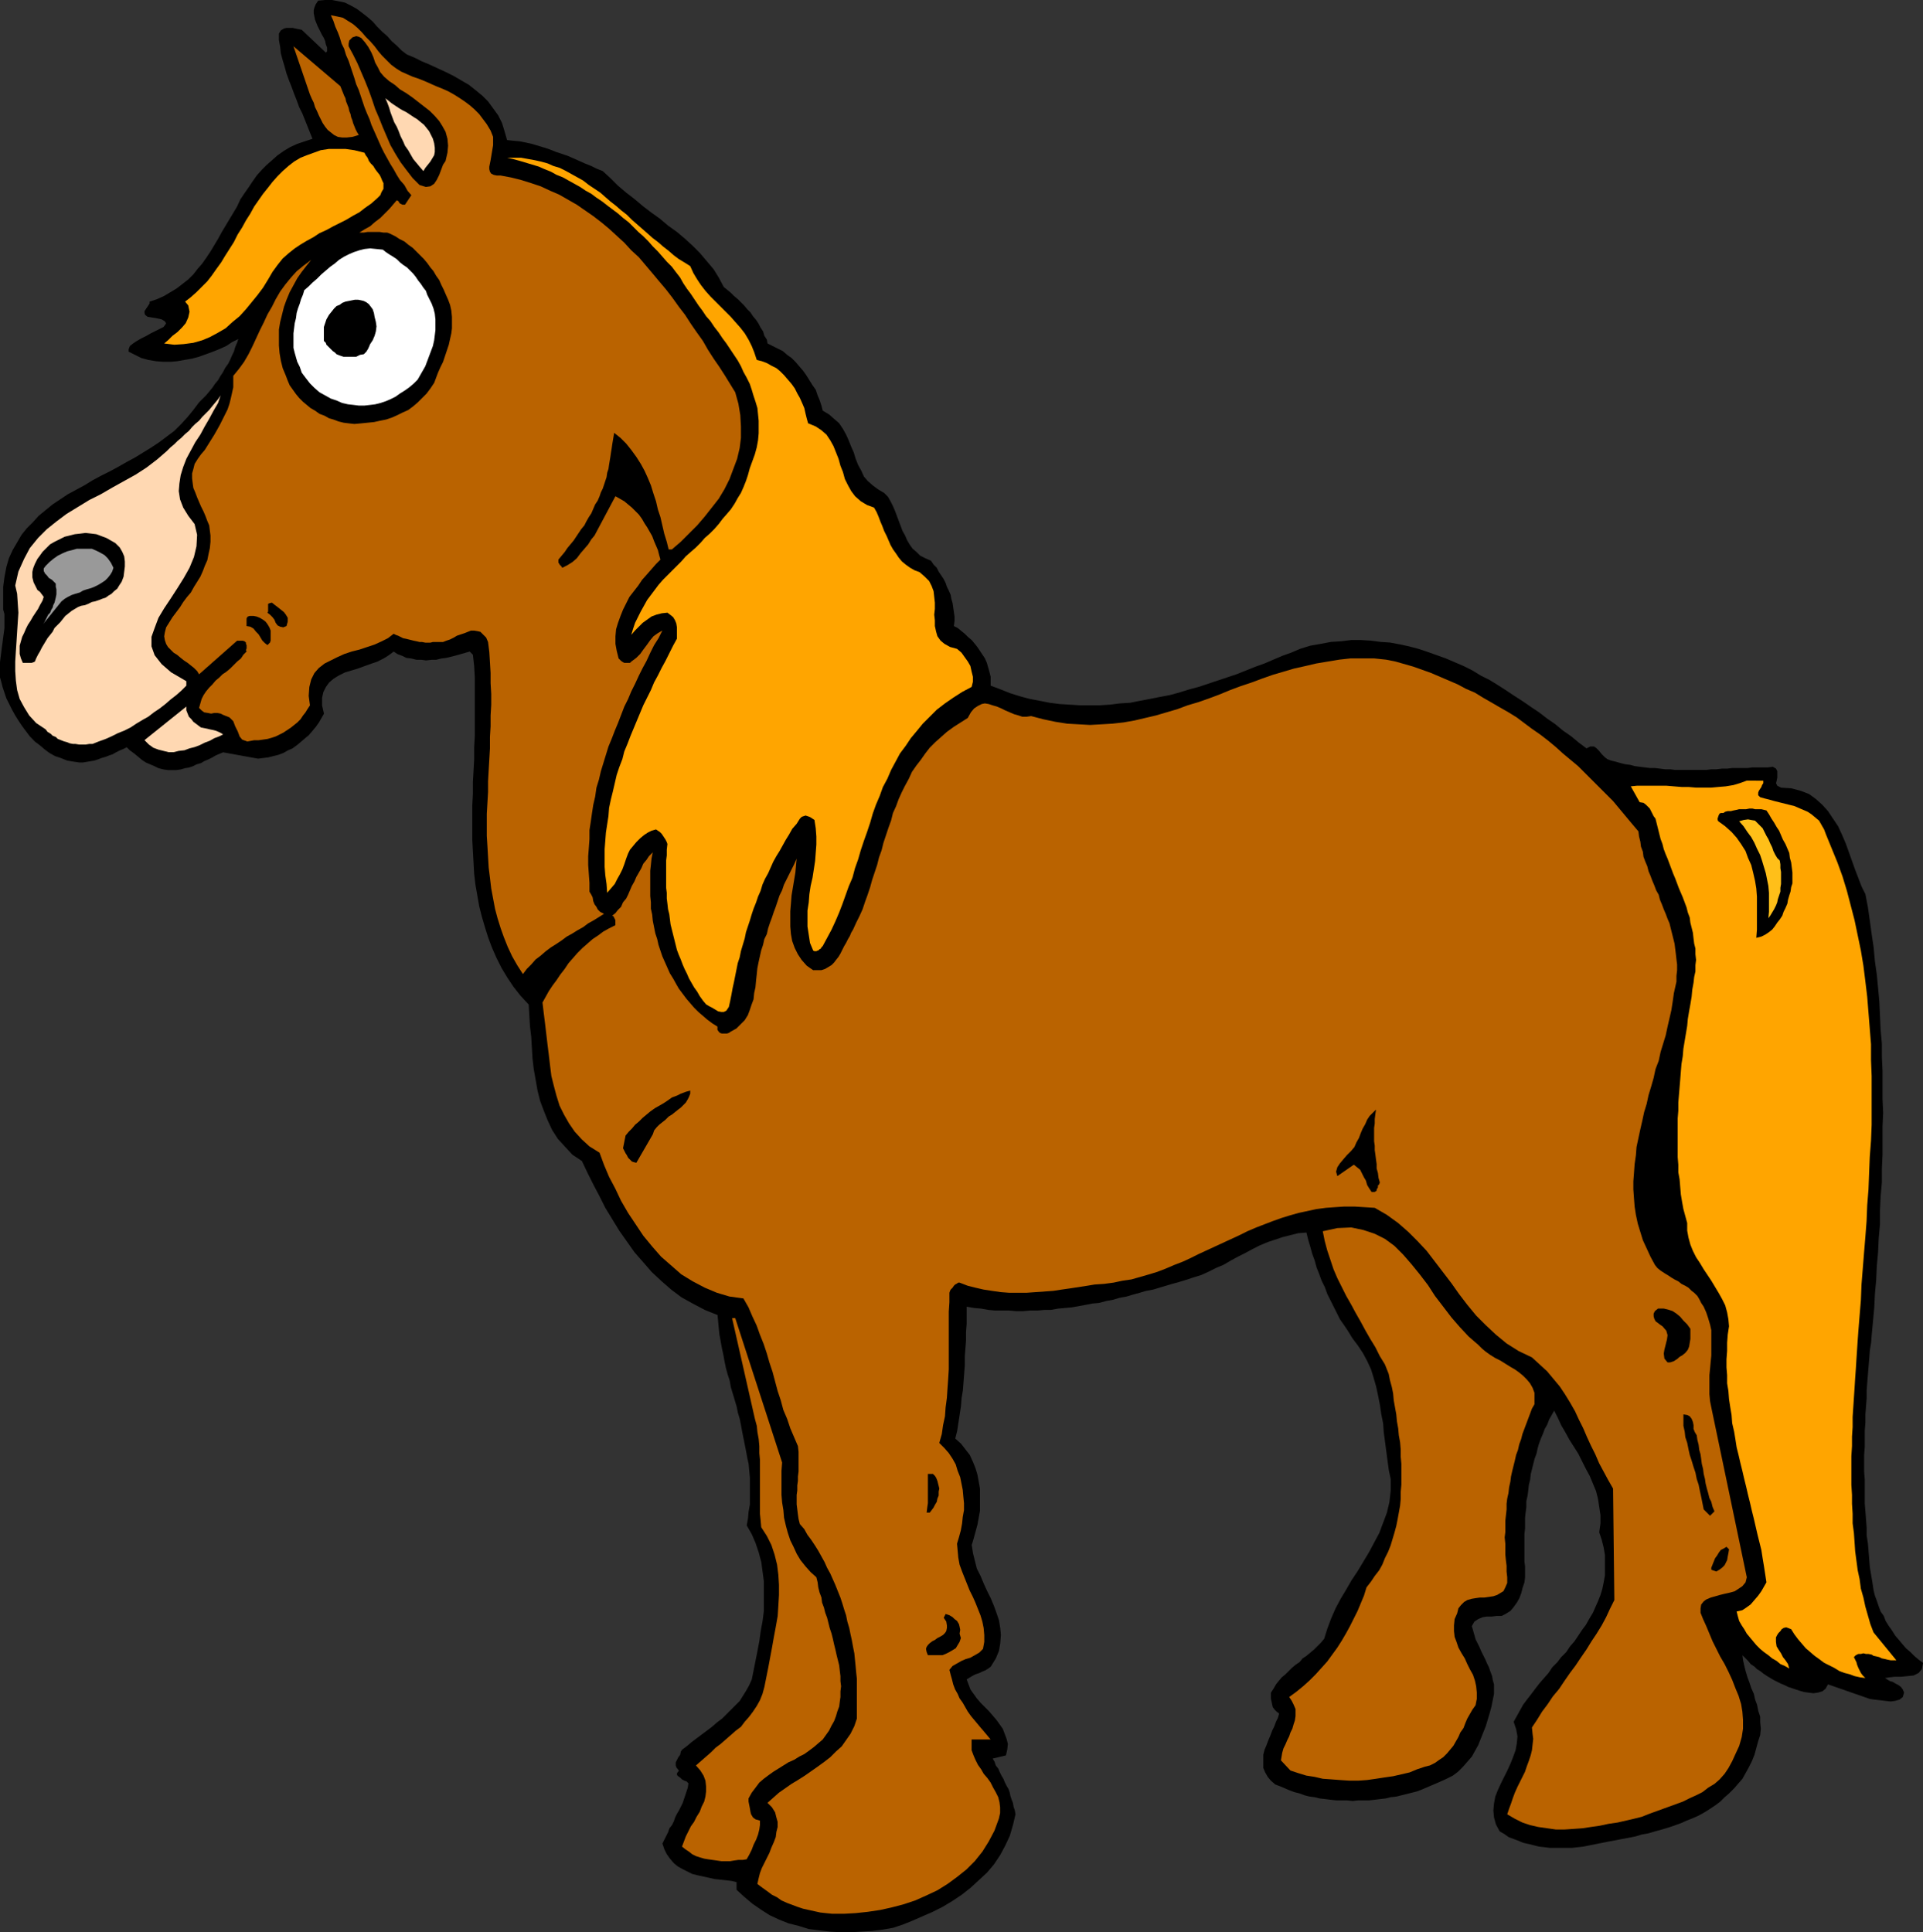 <?xml version="1.0" encoding="UTF-8" standalone="no"?>
<svg
   version="1.0"
   width="129.724mm"
   height="130.352mm"
   id="svg29"
   sodipodi:docname="Horse 07.wmf"
   xmlns:inkscape="http://www.inkscape.org/namespaces/inkscape"
   xmlns:sodipodi="http://sodipodi.sourceforge.net/DTD/sodipodi-0.dtd"
   xmlns="http://www.w3.org/2000/svg"
   xmlns:svg="http://www.w3.org/2000/svg">
  <rect width="100%" height="100%" fill="#333333" stroke="none"/>
  <sodipodi:namedview
     id="namedview29"
     pagecolor="#ffffff"
     bordercolor="#000000"
     borderopacity="0.25"
     inkscape:showpageshadow="2"
     inkscape:pageopacity="0.0"
     inkscape:pagecheckerboard="0"
     inkscape:deskcolor="#d1d1d1"
     inkscape:document-units="mm" />
  <defs
     id="defs1">
    <pattern
       id="WMFhbasepattern"
       patternUnits="userSpaceOnUse"
       width="6"
       height="6"
       x="0"
       y="0" />
  </defs>
  <path
     style="fill:#000000;fill-opacity:1;fill-rule:evenodd;stroke:none"
     d="m 103.747,13.896 1.939,0.808 1.939,0.97 1.939,0.808 2.101,0.97 2.101,0.97 1.939,0.97 1.939,1.131 1.939,1.131 1.616,1.293 1.778,1.454 1.454,1.454 1.293,1.777 1.293,1.777 0.97,1.939 0.646,2.101 0.646,2.262 1.454,0.162 1.778,0.162 1.616,0.323 1.454,0.323 1.616,0.485 1.616,0.485 1.454,0.485 1.616,0.646 1.454,0.485 1.454,0.485 1.454,0.646 1.454,0.646 1.454,0.646 1.616,0.646 1.293,0.646 1.616,0.646 1.939,1.777 1.939,1.939 2.101,1.777 2.101,1.616 2.101,1.777 2.101,1.616 2.262,1.616 2.101,1.777 2.262,1.616 2.101,1.777 1.939,1.777 1.778,1.777 1.778,2.101 1.778,2.101 1.293,2.101 1.293,2.424 0.808,0.646 0.97,0.808 0.808,0.808 0.97,0.808 0.808,0.808 0.808,0.808 0.808,0.97 0.808,0.808 0.646,0.97 0.808,0.97 0.646,0.97 0.485,0.97 0.646,0.97 0.323,1.131 0.646,0.97 0.162,0.97 1.293,0.646 1.293,0.646 1.293,0.646 1.131,0.97 1.131,0.808 0.97,0.97 0.97,1.131 0.97,1.131 0.808,1.131 0.808,1.293 0.808,1.293 0.808,1.131 0.485,1.454 0.485,1.131 0.485,1.454 0.323,1.293 1.616,0.97 1.293,1.131 1.293,1.131 0.97,1.454 0.808,1.454 0.646,1.454 0.646,1.616 0.646,1.454 0.485,1.616 0.646,1.616 0.808,1.454 0.646,1.454 0.97,1.131 1.293,1.131 1.293,0.97 1.616,0.97 0.97,0.97 0.646,1.131 0.646,1.293 0.485,1.131 0.485,1.293 0.485,1.293 0.485,1.293 0.485,1.293 0.646,1.131 0.485,1.131 0.646,1.131 0.808,1.131 0.97,0.808 0.97,0.97 1.293,0.646 1.454,0.646 0.646,0.97 0.808,0.808 0.485,0.97 0.646,0.97 0.646,0.97 0.485,0.97 0.323,0.97 0.485,0.97 0.485,1.131 0.162,0.97 0.323,1.131 0.162,1.131 0.162,1.131 0.162,1.131 v 1.131 l -0.162,1.293 0.97,0.485 0.97,0.808 0.808,0.646 0.808,0.808 0.97,0.808 0.808,0.97 0.646,0.808 0.646,0.97 0.646,0.97 0.646,0.97 0.485,1.131 0.323,1.131 0.323,1.131 0.323,1.293 v 1.131 1.131 l 2.586,0.97 2.424,0.97 2.586,0.808 2.424,0.646 2.586,0.485 2.424,0.485 2.586,0.323 2.586,0.162 2.586,0.162 h 2.586 2.424 l 2.586,-0.162 2.586,-0.323 2.586,-0.162 2.424,-0.485 2.586,-0.485 2.424,-0.485 2.586,-0.485 2.424,-0.646 2.586,-0.808 2.424,-0.646 2.424,-0.808 2.424,-0.808 2.424,-0.808 2.424,-0.808 2.424,-0.97 2.424,-0.97 2.262,-0.808 2.262,-0.97 2.262,-0.97 2.262,-0.808 2.262,-0.97 2.586,-0.808 2.747,-0.485 2.586,-0.485 2.586,-0.162 2.586,-0.323 h 2.424 l 2.586,0.162 2.424,0.323 2.424,0.162 2.586,0.485 2.262,0.485 2.424,0.646 2.424,0.808 2.262,0.808 2.262,0.808 2.262,0.97 2.262,0.97 2.262,1.131 2.101,1.293 2.262,1.131 2.101,1.293 2.262,1.454 1.939,1.293 2.262,1.454 2.101,1.454 1.939,1.293 2.101,1.616 2.101,1.454 1.939,1.616 2.101,1.454 1.939,1.616 1.939,1.454 0.97,-0.485 h 0.97 l 0.646,0.485 0.646,0.646 0.646,0.808 0.808,0.808 0.646,0.485 0.808,0.323 1.293,0.323 1.131,0.323 1.293,0.323 1.293,0.162 1.131,0.323 1.293,0.162 1.293,0.162 1.293,0.162 h 1.293 l 1.293,0.162 1.293,0.162 h 1.293 l 1.293,0.162 h 1.293 1.293 1.293 1.454 1.293 1.293 l 1.293,-0.162 h 1.293 l 1.454,-0.162 h 1.293 l 1.293,-0.162 h 1.293 1.293 1.293 l 1.293,-0.162 h 1.293 1.293 1.293 l 1.293,-0.162 0.808,0.485 0.323,0.646 v 0.808 0.808 l -0.162,0.808 -0.162,0.646 0.323,0.646 0.97,0.485 2.586,0.162 2.424,0.646 2.101,0.808 1.778,1.293 1.616,1.454 1.454,1.616 1.293,1.939 1.293,1.939 0.97,2.101 0.97,2.262 0.808,2.262 0.808,2.262 0.808,2.262 0.808,2.101 0.808,2.101 0.97,1.939 0.646,3.393 0.485,3.393 0.485,3.555 0.485,3.232 0.323,3.555 0.485,3.393 0.323,3.393 0.323,3.555 0.162,3.555 0.162,3.555 0.323,3.555 v 3.393 l 0.162,3.555 v 3.555 3.555 l 0.162,3.555 -0.162,3.555 v 3.555 3.555 l -0.162,3.555 v 3.555 l -0.323,3.555 -0.162,3.555 v 3.555 l -0.323,3.555 -0.162,3.555 -0.323,3.555 -0.162,3.555 -0.323,3.555 -0.162,3.393 -0.323,3.555 -0.323,3.393 -0.162,2.101 -0.323,1.939 -0.162,2.101 -0.162,1.939 -0.162,2.101 -0.162,1.939 -0.162,2.101 v 1.939 l -0.162,2.101 -0.162,2.101 v 2.101 l -0.162,2.101 v 2.101 1.939 l -0.162,2.101 v 2.101 2.101 l 0.162,2.101 v 1.939 2.101 2.101 l 0.162,1.939 0.162,2.101 0.162,2.101 v 1.939 l 0.323,2.101 0.162,1.939 0.162,2.101 0.162,1.939 0.323,1.939 0.323,1.939 0.323,2.101 0.323,1.293 0.485,1.293 0.485,1.454 0.485,1.293 0.808,1.131 0.485,1.293 0.808,1.293 0.808,1.131 0.808,1.293 0.97,1.131 0.808,0.97 0.97,1.131 1.131,0.97 0.97,0.97 1.131,0.97 1.131,0.808 -0.323,1.616 -0.808,0.97 -1.293,0.646 -1.616,0.162 -1.616,0.162 h -1.616 l -1.454,0.162 -0.97,0.162 0.485,0.323 0.808,0.485 0.646,0.162 0.808,0.485 0.646,0.323 0.646,0.485 0.485,0.646 0.323,0.808 -0.323,1.131 -0.808,0.646 -1.131,0.323 -1.131,0.162 -1.454,-0.162 -1.293,-0.162 -1.454,-0.162 -1.131,-0.162 -10.666,-3.716 -0.646,1.131 -0.808,0.646 -1.131,0.323 -1.131,0.162 -1.293,-0.162 -1.131,-0.162 -1.131,-0.323 -0.97,-0.323 -0.97,-0.323 -0.97,-0.323 -0.97,-0.485 -0.808,-0.323 -0.97,-0.485 -0.97,-0.485 -0.808,-0.485 -0.808,-0.485 -0.97,-0.646 -0.808,-0.646 -0.808,-0.485 -0.646,-0.646 -0.97,-0.646 -0.646,-0.808 -0.808,-0.808 -0.646,-0.646 0.162,1.293 0.323,1.454 0.323,1.293 0.485,1.616 0.485,1.293 0.485,1.454 0.646,1.454 0.323,1.454 0.485,1.293 0.323,1.616 0.485,1.454 v 1.454 l 0.162,1.616 -0.162,1.616 -0.485,1.454 -0.485,1.777 -0.485,1.777 -0.646,1.616 -0.808,1.616 -0.808,1.454 -0.808,1.454 -1.131,1.293 -0.97,1.131 -1.293,1.293 -1.131,0.97 -1.131,1.131 -1.293,0.97 -1.454,0.97 -1.293,0.808 -1.454,0.808 -1.454,0.646 -1.616,0.646 -1.454,0.646 -1.778,0.646 -1.454,0.485 -1.616,0.485 -1.778,0.485 -1.616,0.485 -1.778,0.323 -1.616,0.485 -1.616,0.323 -1.778,0.323 -1.616,0.323 -1.778,0.323 -1.616,0.323 -1.616,0.323 -1.616,0.323 -1.616,0.323 -1.454,0.162 -1.454,0.162 h -1.454 -1.293 -1.454 -1.454 l -1.293,-0.162 -1.454,-0.162 -1.293,-0.323 -1.293,-0.323 -1.454,-0.323 -1.131,-0.485 -1.293,-0.485 -1.293,-0.485 -1.131,-0.808 -1.131,-0.646 -0.97,-1.777 -0.485,-1.777 -0.162,-1.777 0.162,-1.777 0.323,-1.777 0.646,-1.616 0.808,-1.777 0.808,-1.616 0.808,-1.616 0.808,-1.777 0.646,-1.616 0.646,-1.777 0.323,-1.777 0.162,-1.777 -0.323,-1.777 -0.646,-1.939 0.808,-1.454 0.808,-1.454 0.808,-1.454 0.97,-1.293 1.131,-1.454 0.97,-1.293 1.131,-1.454 1.131,-1.293 1.131,-1.293 0.97,-1.454 1.293,-1.293 0.97,-1.293 1.293,-1.293 0.97,-1.454 1.131,-1.293 0.97,-1.454 0.97,-1.454 0.97,-1.293 0.808,-1.454 0.97,-1.616 0.646,-1.454 0.646,-1.454 0.646,-1.616 0.485,-1.616 0.323,-1.616 0.323,-1.777 v -1.616 -1.777 -1.777 l -0.323,-1.939 -0.485,-1.939 -0.646,-1.939 0.323,-2.262 v -2.101 l -0.323,-2.101 -0.323,-2.101 -0.485,-1.939 -0.808,-1.939 -0.808,-1.939 -0.97,-1.777 -0.97,-1.939 -0.97,-1.939 -1.131,-1.777 -1.131,-1.777 -0.97,-1.777 -1.131,-1.939 -0.808,-1.777 -0.97,-1.939 -0.646,1.131 -0.646,1.131 -0.485,1.293 -0.646,1.131 -0.485,1.293 -0.485,1.131 -0.485,1.293 -0.323,1.131 -0.323,1.454 -0.485,1.293 -0.323,1.293 -0.323,1.293 -0.323,1.293 -0.162,1.454 -0.323,1.293 -0.162,1.454 -0.162,1.293 -0.323,1.454 v 1.454 l -0.162,1.293 -0.162,1.454 v 1.293 1.454 l -0.162,1.454 v 1.293 1.454 1.454 1.293 1.454 l 0.162,1.293 v 1.454 1.293 l -0.162,1.293 -0.485,1.454 -0.323,1.293 -0.485,1.293 -0.646,1.131 -0.808,1.131 -0.808,0.97 -1.293,0.808 -0.97,0.485 h -1.293 l -1.293,0.162 h -1.293 l -0.97,0.162 -1.131,0.485 -0.97,0.646 -0.646,1.131 0.323,1.131 0.323,1.131 0.323,1.131 0.485,0.97 0.485,0.97 0.485,1.131 0.485,0.97 0.485,0.97 0.485,1.131 0.485,0.97 0.323,0.97 0.485,1.293 0.162,0.97 0.323,1.131 v 1.293 1.131 l -0.323,1.616 -0.323,1.616 -0.485,1.777 -0.485,1.616 -0.485,1.616 -0.646,1.616 -0.646,1.616 -0.646,1.616 -0.808,1.454 -0.808,1.454 -1.131,1.293 -1.131,1.293 -1.293,1.293 -1.293,0.97 -1.616,0.808 -1.778,0.808 -1.131,0.485 -1.131,0.485 -1.131,0.485 -1.131,0.485 -1.293,0.485 -1.293,0.323 -1.293,0.323 -1.293,0.323 -1.293,0.323 -1.454,0.162 -1.293,0.323 -1.454,0.162 -1.293,0.162 -1.454,0.162 h -1.454 -1.293 l -1.454,0.162 -1.454,-0.162 h -1.293 -1.454 l -1.454,-0.162 -1.293,-0.162 -1.454,-0.162 -1.293,-0.323 -1.293,-0.162 -1.293,-0.323 -1.293,-0.485 -1.293,-0.323 -1.293,-0.485 -1.131,-0.485 -1.131,-0.485 -1.293,-0.485 -1.131,-0.97 -0.808,-0.97 -0.646,-1.131 -0.485,-1.131 v -1.131 -1.131 -1.131 l 0.323,-1.293 0.485,-1.131 0.485,-1.293 0.485,-1.131 0.485,-1.293 0.485,-0.97 0.485,-1.293 0.485,-0.97 0.323,-1.131 -0.646,-0.485 -0.485,-0.485 -0.485,-0.646 -0.162,-0.646 -0.162,-0.808 -0.162,-0.646 v -0.808 -0.808 l 0.646,-0.97 0.646,-1.131 0.646,-0.808 0.808,-0.97 0.97,-0.808 0.808,-0.808 0.808,-0.808 0.97,-0.808 0.97,-0.646 0.808,-0.97 0.97,-0.646 0.97,-0.808 0.97,-0.808 0.808,-0.808 0.97,-0.97 0.808,-0.97 0.808,-2.585 0.97,-2.585 1.131,-2.585 1.293,-2.424 1.454,-2.424 1.293,-2.262 1.616,-2.424 1.454,-2.424 1.454,-2.424 1.293,-2.424 1.293,-2.424 0.97,-2.585 0.97,-2.585 0.646,-2.747 0.323,-2.909 v -2.909 l -0.485,-2.262 -0.323,-2.424 -0.323,-2.424 -0.323,-2.424 -0.323,-2.424 -0.162,-2.262 -0.485,-2.424 -0.323,-2.262 -0.485,-2.424 -0.485,-2.262 -0.646,-2.262 -0.646,-2.101 -0.97,-2.101 -1.131,-2.101 -1.293,-1.939 -1.454,-1.939 -0.97,-1.616 -0.97,-1.454 -1.131,-1.616 -0.808,-1.616 -0.808,-1.616 -0.808,-1.616 -0.808,-1.616 -0.646,-1.777 -0.808,-1.616 -0.646,-1.777 -0.646,-1.616 -0.485,-1.777 -0.646,-1.777 -0.485,-1.777 -0.485,-1.616 -0.485,-1.939 -2.101,0.162 -1.939,0.485 -1.939,0.485 -1.939,0.646 -1.939,0.646 -1.939,0.808 -1.939,0.97 -1.778,0.97 -1.939,0.97 -1.778,0.97 -1.939,1.131 -1.939,0.808 -1.939,0.97 -1.778,0.808 -2.101,0.646 -1.939,0.646 -1.616,0.485 -1.778,0.485 -1.616,0.485 -1.616,0.485 -1.616,0.485 -1.778,0.323 -1.616,0.485 -1.778,0.485 -1.616,0.485 -1.778,0.323 -1.616,0.485 -1.778,0.323 -1.778,0.485 -1.778,0.162 -1.616,0.323 -1.778,0.323 -1.778,0.323 -1.778,0.162 -1.778,0.162 -1.778,0.323 h -1.616 l -1.778,0.162 h -1.939 l -1.778,0.162 h -1.778 l -1.778,-0.162 h -1.778 -1.778 l -1.778,-0.162 -1.778,-0.323 -1.778,-0.162 -1.939,-0.323 v 2.262 2.101 l -0.162,2.101 v 2.101 l -0.162,2.101 -0.162,2.101 v 2.262 l -0.162,2.101 -0.162,2.101 -0.162,2.101 -0.323,1.939 -0.162,2.101 -0.323,2.101 -0.323,2.101 -0.323,2.101 -0.485,1.939 1.454,1.293 1.131,1.454 1.131,1.454 0.808,1.777 0.646,1.616 0.485,1.616 0.323,1.777 0.323,1.777 v 1.939 1.777 1.939 l -0.323,1.777 -0.323,1.777 -0.485,1.777 -0.485,1.777 -0.485,1.616 0.323,2.101 0.485,1.939 0.485,1.939 0.97,1.939 0.808,1.939 0.808,1.777 0.97,1.939 0.808,1.939 0.646,1.777 0.646,1.939 0.323,1.939 0.162,1.777 -0.162,2.101 -0.323,1.939 -0.808,1.939 -1.293,2.101 -0.646,0.485 -0.808,0.485 -0.808,0.323 -0.646,0.323 -0.97,0.323 -0.646,0.323 -0.808,0.485 -0.808,0.485 0.485,1.293 0.485,1.293 0.808,1.131 0.808,1.131 0.97,1.131 1.131,1.131 0.97,0.97 0.97,1.131 0.97,1.131 0.808,1.131 0.808,1.131 0.485,1.293 0.485,1.293 0.323,1.293 -0.162,1.454 -0.323,1.454 -3.394,0.808 0.485,0.808 0.323,0.97 0.646,0.808 0.323,0.808 0.485,0.97 0.485,0.808 0.323,0.808 0.485,0.97 0.485,0.808 0.323,0.97 0.162,0.808 0.323,0.97 0.323,0.808 0.162,0.97 0.323,0.97 0.162,0.97 -0.646,2.747 -0.808,2.747 -1.131,2.424 -1.293,2.424 -1.616,2.424 -1.778,2.101 -2.101,1.939 -2.101,1.939 -2.262,1.777 -2.424,1.616 -2.424,1.454 -2.586,1.293 -2.586,1.131 -2.586,1.131 -2.424,0.97 -2.424,0.808 -2.747,0.485 -2.586,0.323 -2.747,0.162 -2.586,0.162 h -2.747 l -2.747,-0.162 -2.747,-0.323 -2.586,-0.323 -2.586,-0.808 -2.586,-0.646 -2.424,-0.97 -2.424,-1.131 -2.262,-1.454 -2.101,-1.454 -2.101,-1.777 -1.939,-1.777 v -1.939 l -1.293,-0.323 -1.454,-0.162 -1.454,-0.162 -1.454,-0.162 -1.454,-0.323 -1.454,-0.323 -1.454,-0.323 -1.293,-0.323 -1.293,-0.646 -1.293,-0.646 -1.131,-0.646 -0.97,-0.808 -0.97,-1.131 -0.808,-1.131 -0.646,-1.293 -0.485,-1.454 0.485,-0.97 0.485,-0.97 0.485,-0.97 0.323,-0.97 0.646,-0.808 0.485,-0.97 0.323,-0.97 0.485,-0.97 0.485,-0.808 0.485,-0.97 0.485,-0.97 0.323,-0.97 0.323,-0.97 0.323,-0.97 0.323,-0.97 0.162,-1.131 -0.485,-0.485 -0.485,-0.162 -0.646,-0.323 -0.485,-0.485 -0.485,-0.323 -0.323,-0.323 v -0.485 l 0.485,-0.646 -0.646,-0.808 -0.162,-0.485 v -0.808 l 0.323,-0.646 0.323,-0.646 0.485,-0.646 0.162,-0.808 0.323,-0.485 1.293,-0.97 1.131,-0.97 1.293,-0.97 1.293,-0.97 1.293,-0.97 1.293,-0.97 1.293,-1.131 1.293,-0.97 1.131,-1.131 1.131,-1.131 1.131,-1.131 1.131,-1.131 0.808,-1.293 0.808,-1.293 0.808,-1.454 0.646,-1.454 0.485,-2.424 0.485,-2.424 0.485,-2.424 0.485,-2.585 0.323,-2.424 0.485,-2.585 0.323,-2.585 v -2.424 -2.585 -2.585 l -0.323,-2.424 -0.323,-2.424 -0.646,-2.424 -0.808,-2.424 -0.97,-2.262 -1.293,-2.262 0.323,-1.777 0.162,-1.777 0.323,-1.777 v -1.616 -1.777 -1.777 -1.616 l -0.162,-1.777 -0.162,-1.777 -0.323,-1.454 -0.323,-1.777 -0.323,-1.616 -0.323,-1.616 -0.323,-1.616 -0.323,-1.777 -0.323,-1.616 -0.485,-1.616 -0.323,-1.616 -0.485,-1.616 -0.485,-1.616 -0.485,-1.616 -0.323,-1.777 -0.485,-1.454 -0.485,-1.777 -0.323,-1.616 -0.323,-1.777 -0.323,-1.454 -0.323,-1.777 -0.323,-1.777 -0.162,-1.454 -0.162,-1.777 -0.162,-1.777 -3.232,-1.293 -3.07,-1.616 -2.909,-1.616 -2.586,-1.939 -2.586,-2.262 -2.424,-2.262 -2.101,-2.424 -2.262,-2.585 -1.939,-2.747 -1.939,-2.747 -1.778,-2.909 -1.778,-2.909 -1.454,-2.909 -1.616,-3.07 -1.454,-2.909 -1.454,-3.07 -2.424,-1.616 -1.939,-2.101 -1.778,-1.939 -1.454,-2.262 -1.131,-2.424 -0.97,-2.424 -0.97,-2.585 -0.646,-2.585 -0.485,-2.747 -0.485,-2.747 -0.323,-2.747 -0.162,-2.747 -0.162,-2.747 -0.323,-2.747 -0.162,-2.747 -0.162,-2.747 -2.101,-2.262 -1.778,-2.262 -1.616,-2.424 -1.454,-2.424 -1.293,-2.585 -1.131,-2.585 -0.97,-2.585 -0.808,-2.585 -0.808,-2.747 -0.646,-2.585 -0.485,-2.747 -0.485,-2.747 -0.323,-2.747 -0.162,-2.909 -0.162,-2.909 -0.162,-2.909 v -2.909 -2.909 -2.909 l 0.162,-2.909 v -3.07 l 0.162,-2.909 0.162,-2.909 v -3.07 l 0.162,-2.909 v -2.909 -3.07 -2.909 -2.909 -3.07 l -0.162,-2.909 -0.323,-2.909 -0.808,-0.808 -1.131,0.323 -1.131,0.323 -1.131,0.323 -1.293,0.323 -1.293,0.323 -1.293,0.162 -1.293,0.323 h -1.131 l -1.454,0.162 -1.131,-0.162 h -1.293 l -1.293,-0.323 -1.293,-0.162 -0.97,-0.485 -1.293,-0.485 -0.97,-0.646 -1.293,0.97 -1.293,0.808 -1.616,0.808 -1.454,0.485 -1.778,0.646 -1.778,0.646 -1.616,0.485 -1.616,0.485 -1.616,0.808 -1.293,0.808 -1.131,0.97 -0.808,1.131 -0.646,1.293 -0.323,1.454 v 1.939 l 0.485,2.101 -0.646,1.131 -0.646,1.131 -0.808,1.131 -0.808,0.97 -0.97,1.131 -0.97,0.808 -1.131,0.97 -0.97,0.808 -1.131,0.808 -1.131,0.485 -1.131,0.646 -1.293,0.485 -1.293,0.323 -1.293,0.323 -1.293,0.162 -1.293,0.162 -8.888,-1.616 -0.808,0.323 -1.131,0.485 -0.808,0.485 -0.97,0.485 -1.131,0.485 -0.808,0.485 -1.131,0.323 -0.97,0.485 -0.97,0.323 -0.97,0.162 -1.131,0.323 -1.131,0.162 H 43.955 42.824 l -1.131,-0.162 -1.293,-0.323 -0.97,-0.485 -1.131,-0.485 -1.131,-0.485 -0.97,-0.646 -0.97,-0.808 -0.97,-0.808 -1.131,-0.808 -0.808,-0.808 -0.97,0.485 -0.808,0.323 -0.97,0.485 -0.808,0.485 -0.97,0.323 -0.808,0.323 -1.131,0.323 -0.808,0.323 -0.97,0.323 -0.97,0.162 -0.97,0.162 -0.97,0.162 h -0.97 l -1.131,-0.162 -0.97,-0.162 -0.97,-0.162 -1.616,-0.646 -1.454,-0.485 -1.454,-0.808 -1.293,-0.97 -1.131,-0.97 -1.293,-0.97 L 7.595,187.761 6.626,186.468 5.656,185.175 4.686,183.721 3.878,182.429 3.07,180.974 2.262,179.358 1.616,178.066 1.131,176.611 0.646,175.157 0.323,173.865 0,172.733 v -1.293 -1.293 -1.293 l 0.162,-1.293 0.162,-1.293 0.162,-1.293 0.162,-1.131 0.162,-1.293 0.162,-1.131 0.162,-1.293 v -1.131 -1.293 -1.131 l -0.323,-1.131 v -2.909 -2.909 l 0.323,-2.424 0.485,-2.585 0.646,-2.262 0.97,-2.101 1.131,-1.939 1.131,-1.939 1.293,-1.616 1.616,-1.616 1.454,-1.616 1.778,-1.454 1.778,-1.454 1.939,-1.293 1.939,-1.293 2.101,-1.131 2.101,-1.131 2.101,-1.293 2.101,-1.131 2.262,-1.131 2.101,-1.131 2.262,-1.293 2.101,-1.131 2.101,-1.293 2.101,-1.293 1.939,-1.293 1.939,-1.454 1.939,-1.454 1.778,-1.777 1.616,-1.777 1.454,-1.777 1.454,-1.939 0.97,-0.97 0.808,-0.808 0.808,-0.97 0.808,-0.97 0.646,-0.97 0.808,-0.97 0.646,-1.131 0.646,-0.97 0.485,-0.97 0.808,-1.131 0.485,-0.97 0.485,-1.131 0.485,-0.97 0.323,-1.131 0.485,-1.131 0.323,-0.97 -1.616,0.808 -1.454,0.97 -1.778,0.808 -1.616,0.646 -1.778,0.646 -1.778,0.646 -1.778,0.485 -1.939,0.323 -1.778,0.323 -1.778,0.162 H 41.531 L 39.754,92.103 37.814,91.78 36.037,91.295 34.421,90.487 32.805,89.679 v -0.646 l 0.323,-0.808 0.808,-0.646 0.97,-0.646 1.131,-0.646 1.293,-0.646 1.131,-0.646 1.293,-0.646 0.97,-0.485 0.97,-0.485 0.485,-0.646 0.162,-0.323 -0.323,-0.485 -0.808,-0.485 -1.454,-0.323 -2.101,-0.323 -0.646,-0.485 -0.162,-0.485 v -0.485 l 0.323,-0.485 0.323,-0.485 0.323,-0.485 0.323,-0.485 V 76.914 l 1.939,-0.646 1.778,-0.808 1.616,-0.97 1.616,-0.97 1.454,-1.131 1.454,-1.131 1.293,-1.293 1.131,-1.454 1.131,-1.293 1.131,-1.616 0.97,-1.454 0.97,-1.616 0.97,-1.616 0.97,-1.777 0.97,-1.616 0.97,-1.616 0.97,-1.616 0.97,-1.616 0.808,-1.777 0.97,-1.454 1.131,-1.616 0.97,-1.454 1.131,-1.616 1.293,-1.454 1.293,-1.293 1.293,-1.131 1.454,-1.293 1.616,-1.131 1.616,-0.97 1.778,-0.808 1.939,-0.646 1.939,-0.646 -0.646,-1.616 -0.646,-1.616 -0.646,-1.616 -0.646,-1.616 -0.808,-1.616 -0.646,-1.777 -0.646,-1.616 -0.646,-1.777 -0.646,-1.616 -0.646,-1.777 -0.485,-1.777 -0.485,-1.616 -0.485,-1.777 -0.162,-1.616 -0.323,-1.777 V 8.564 l 0.485,-0.808 0.808,-0.485 0.646,-0.162 h 0.808 0.808 l 0.646,0.162 0.808,0.162 0.808,0.162 6.141,5.817 0.323,-0.323 v -0.97 l -0.323,-0.808 -0.162,-0.808 L 82.578,9.695 82.093,8.887 81.77,8.241 81.285,7.271 80.962,6.625 80.638,5.817 80.315,5.009 80.154,4.201 79.992,3.393 V 2.585 L 80.154,1.939 80.477,1.131 81.123,0.162 82.901,0 h 1.778 l 1.616,0.323 1.616,0.323 1.616,0.808 1.454,0.808 1.293,0.97 1.454,1.131 1.293,1.131 1.131,1.293 1.293,1.293 1.293,1.131 1.131,1.293 1.293,1.131 1.293,1.293 z"
     id="path1" />
  <path
     style="fill:#ba6300;fill-opacity:1;fill-rule:evenodd;stroke:none"
     d="m 103.747,18.905 1.454,0.646 1.454,0.485 1.616,0.646 1.454,0.646 1.454,0.646 1.616,0.646 1.454,0.646 1.454,0.808 1.293,0.808 1.454,0.97 1.293,0.97 1.131,0.97 1.293,1.293 0.97,1.293 0.97,1.293 0.97,1.616 0.323,0.808 0.323,0.808 v 0.97 1.131 l -0.162,0.97 -0.162,0.97 -0.162,0.97 -0.162,0.97 -0.162,0.808 -0.162,0.808 v 0.646 l 0.162,0.646 0.323,0.485 0.646,0.323 0.808,0.162 h 0.97 l 2.586,0.485 2.586,0.646 2.586,0.808 2.424,0.808 2.424,1.131 2.262,0.97 2.262,1.293 2.262,1.293 2.101,1.454 2.101,1.454 2.101,1.616 1.939,1.616 1.939,1.777 1.939,1.777 1.778,1.939 1.939,1.777 1.778,2.101 1.778,2.101 1.616,1.939 1.778,2.101 1.616,2.101 1.616,2.262 1.616,2.101 1.454,2.262 1.454,2.101 1.616,2.262 1.293,2.262 1.454,2.262 1.454,2.101 1.454,2.262 1.293,2.101 1.293,2.101 0.808,2.909 0.485,2.909 0.162,2.909 v 2.909 l -0.323,2.585 -0.646,2.747 -0.97,2.585 -0.97,2.585 -1.293,2.585 -1.454,2.424 -1.778,2.262 -1.778,2.262 -1.939,2.262 -2.101,2.101 -2.101,2.101 -2.262,1.939 h -0.808 l -0.485,-1.939 -0.646,-2.101 -0.485,-2.101 -0.485,-2.101 -0.646,-1.939 -0.485,-2.101 -0.646,-1.939 -0.646,-2.101 -0.808,-1.939 -0.808,-1.777 -0.97,-1.777 -1.131,-1.777 -1.293,-1.777 -1.293,-1.616 -1.454,-1.454 -1.616,-1.293 -0.162,0.97 -0.162,0.97 -0.162,0.97 -0.162,1.131 -0.162,0.97 -0.162,1.131 -0.162,0.97 -0.162,0.97 -0.162,1.131 -0.323,0.97 -0.162,1.131 -0.323,0.97 -0.323,0.97 -0.323,0.97 -0.485,0.97 -0.323,0.97 -0.485,1.131 -0.646,0.97 -0.485,1.131 -0.485,1.131 -0.646,0.97 -0.646,1.131 -0.485,0.97 -0.808,0.97 -0.646,0.97 -0.646,0.97 -0.646,0.97 -0.808,0.97 -0.808,0.97 -0.646,0.97 -0.808,0.97 -0.808,0.97 v 0.323 0.323 0.162 l 0.162,0.162 0.162,0.323 0.323,0.323 0.162,0.162 0.162,0.323 1.293,-0.646 1.293,-0.808 1.131,-0.97 0.97,-1.293 0.97,-1.131 0.97,-1.131 0.808,-1.293 0.808,-0.97 5.333,-10.018 1.131,0.646 1.131,0.646 0.97,0.808 0.97,0.808 0.808,0.808 0.97,0.97 0.808,1.131 0.646,1.131 0.646,0.97 0.646,1.131 0.646,1.131 0.485,1.293 0.485,1.131 0.485,1.131 0.323,1.293 0.323,1.131 -1.131,1.131 -1.131,1.293 -1.131,1.293 -1.293,1.454 -0.97,1.454 -1.131,1.454 -1.131,1.454 -0.808,1.616 -0.808,1.616 -0.646,1.616 -0.646,1.777 -0.485,1.616 -0.162,1.777 v 1.939 l 0.323,1.777 0.485,1.939 0.323,0.323 0.323,0.323 0.485,0.323 0.323,0.162 h 0.485 0.485 0.485 l 0.323,-0.323 1.293,-0.97 0.97,-0.97 0.808,-1.131 0.97,-1.293 0.808,-1.131 0.808,-0.97 1.131,-0.808 1.131,-0.646 -0.97,1.939 -1.131,1.777 -0.97,1.939 -0.97,2.101 -0.97,1.777 -0.97,1.939 -0.97,2.101 -0.97,1.939 -0.808,1.939 -0.97,1.939 -0.808,2.101 -0.808,2.101 -0.808,1.939 -0.808,2.101 -0.808,1.939 -0.646,2.101 -0.646,2.101 -0.646,2.101 -0.485,2.101 -0.646,2.101 -0.323,2.262 -0.485,2.101 -0.323,2.101 -0.323,2.262 -0.323,2.101 v 2.262 l -0.162,2.262 -0.162,2.101 v 2.262 l 0.162,2.262 0.162,2.262 v 2.262 l 0.485,0.808 0.323,0.646 0.162,0.97 0.323,0.808 0.485,0.646 0.323,0.646 0.646,0.646 0.97,0.485 -1.293,0.808 -1.293,0.808 -1.454,0.808 -1.293,0.97 -1.454,0.808 -1.293,0.808 -1.454,0.808 -1.293,0.97 -1.454,0.97 -1.293,0.808 -1.293,0.97 -1.293,1.131 -1.293,0.97 -1.131,1.293 -1.131,1.131 -0.97,1.293 -1.454,-2.262 -1.293,-2.262 -1.131,-2.424 -0.97,-2.424 -0.808,-2.262 -0.808,-2.585 -0.646,-2.424 -0.485,-2.585 -0.485,-2.585 -0.323,-2.747 -0.323,-2.585 -0.162,-2.747 -0.162,-2.747 -0.162,-2.585 v -2.747 -2.909 l 0.162,-2.747 0.162,-2.747 v -2.747 l 0.162,-2.909 0.162,-2.747 0.162,-2.747 v -2.909 l 0.162,-2.747 v -2.747 l 0.162,-2.747 v -2.747 l -0.162,-2.747 v -2.585 l -0.162,-2.747 -0.162,-2.585 -0.323,-2.585 -0.485,-1.131 -0.808,-0.808 -0.646,-0.646 -0.646,-0.162 -0.97,-0.162 h -0.808 l -0.808,0.323 -0.808,0.323 -0.97,0.323 -0.97,0.323 -0.808,0.485 -0.97,0.485 -0.97,0.323 -0.808,0.323 h -0.97 -0.808 -0.808 l -0.646,0.162 h -0.646 -0.646 l -0.808,-0.162 h -0.646 l -0.646,-0.162 -0.808,-0.162 -0.646,-0.162 -0.646,-0.162 -0.646,-0.162 -0.808,-0.162 -0.646,-0.323 -0.646,-0.323 -0.485,-0.162 -0.646,-0.323 -1.454,1.131 -1.616,0.808 -1.778,0.808 -1.939,0.646 -1.939,0.646 -1.939,0.485 -1.939,0.646 -1.778,0.808 -1.616,0.808 -1.616,0.808 -1.454,1.131 -1.131,1.293 -0.808,1.616 -0.485,1.939 -0.162,2.262 0.323,2.424 -0.646,0.97 -0.485,0.808 -0.646,0.808 -0.646,0.97 -0.808,0.808 -0.808,0.646 -0.808,0.646 -0.97,0.646 -0.97,0.646 -0.97,0.485 -0.97,0.485 -0.97,0.323 -1.131,0.323 -1.131,0.162 -1.131,0.162 h -1.131 l -1.778,0.323 -1.293,-0.485 -0.646,-0.808 -0.485,-1.293 -0.646,-1.293 -0.485,-1.293 -0.97,-0.97 -1.616,-0.646 -0.646,-0.323 -0.808,-0.162 h -0.808 l -0.808,0.162 -0.808,-0.162 -0.97,-0.162 -0.646,-0.485 -0.646,-0.646 0.323,-1.131 0.323,-1.131 0.485,-0.97 0.646,-0.97 0.808,-0.97 0.808,-0.808 0.808,-0.97 0.97,-0.808 0.808,-0.808 0.97,-0.646 0.97,-0.808 0.97,-0.97 0.808,-0.808 0.97,-0.808 0.646,-0.97 0.808,-0.808 -0.162,-0.323 0.162,-0.485 v -0.323 -0.485 l -0.162,-0.323 v -0.323 l -0.323,-0.323 -0.485,-0.162 h -1.454 l -9.696,8.564 -0.485,-0.808 -0.808,-0.808 -0.808,-0.646 -0.808,-0.646 -0.97,-0.646 -0.808,-0.646 -0.97,-0.808 -0.808,-0.485 -0.808,-0.808 -0.646,-0.646 -0.485,-0.808 -0.323,-0.97 -0.162,-0.97 0.162,-0.97 0.323,-1.293 0.808,-1.293 0.808,-1.293 0.97,-1.293 0.97,-1.293 0.808,-1.293 0.97,-1.293 0.97,-1.131 0.808,-1.454 0.808,-1.293 0.808,-1.293 0.646,-1.454 0.485,-1.293 0.646,-1.454 0.323,-1.616 0.323,-1.454 0.162,-1.616 v -1.616 l -0.162,-1.293 -0.162,-1.293 -0.485,-1.131 -0.485,-1.293 -0.485,-1.131 -0.646,-1.293 -0.485,-1.131 -0.485,-1.131 -0.485,-1.293 -0.485,-1.131 -0.162,-1.131 -0.162,-1.293 v -1.293 l 0.323,-1.131 0.323,-1.293 0.808,-1.293 0.808,-1.131 0.97,-1.131 0.808,-1.293 0.808,-1.293 0.808,-1.293 0.646,-1.131 0.808,-1.454 0.646,-1.293 0.646,-1.293 0.646,-1.293 0.485,-1.454 0.323,-1.293 0.323,-1.454 0.323,-1.454 v -1.454 -1.454 l 1.454,-1.777 1.293,-1.777 1.131,-1.939 0.97,-1.939 0.97,-2.101 0.97,-2.101 0.97,-1.939 0.97,-2.101 1.131,-1.939 0.97,-1.939 1.131,-1.939 1.293,-1.777 1.454,-1.777 1.454,-1.616 1.778,-1.454 1.939,-1.454 -1.293,1.616 -1.131,1.454 -1.131,1.616 -0.97,1.777 -0.97,1.777 -0.808,1.939 -0.646,1.777 -0.485,1.939 -0.485,1.939 -0.323,1.939 v 1.939 2.101 l 0.162,1.939 0.323,1.939 0.485,1.939 0.808,1.939 0.485,1.293 0.485,1.131 0.808,1.131 0.808,1.131 0.808,0.97 0.97,0.97 0.97,0.808 0.97,0.808 1.131,0.646 1.131,0.808 1.293,0.485 1.131,0.646 1.131,0.323 1.293,0.485 1.293,0.323 1.293,0.162 1.454,0.162 1.778,-0.162 1.616,-0.162 1.616,-0.162 1.454,-0.323 1.616,-0.323 1.454,-0.485 1.454,-0.646 1.293,-0.646 1.454,-0.646 1.293,-0.97 1.131,-0.97 1.131,-1.131 1.131,-1.131 0.97,-1.293 0.97,-1.454 0.485,-1.293 0.485,-1.293 0.646,-1.454 0.646,-1.293 0.485,-1.454 0.485,-1.454 0.485,-1.454 0.323,-1.454 0.323,-1.454 0.162,-1.293 v -1.616 -1.293 l -0.162,-1.616 -0.323,-1.454 -0.485,-1.293 -0.646,-1.454 -0.485,-1.131 -0.646,-1.293 -0.485,-1.131 -0.808,-1.131 -0.646,-1.131 -0.808,-0.97 -0.808,-1.131 -0.808,-0.97 -0.97,-0.97 -0.97,-0.97 -0.97,-0.97 -1.131,-0.808 -0.97,-0.808 -1.293,-0.646 -0.97,-0.646 -1.293,-0.646 -0.808,-0.323 H 97.768 l -0.97,-0.162 h -1.131 -0.97 -0.97 l -0.97,0.162 h -1.131 l 1.293,-0.808 1.454,-0.808 1.293,-1.131 1.293,-0.97 1.131,-1.131 1.131,-1.131 0.97,-1.131 0.97,-1.131 0.323,0.162 0.162,0.162 0.162,0.323 0.162,0.162 0.323,0.162 0.323,0.162 h 0.162 0.485 l 1.616,-2.424 -0.97,-1.131 -0.808,-1.454 -1.131,-1.293 -0.808,-1.293 -0.808,-1.454 -0.808,-1.293 -0.808,-1.454 -0.808,-1.454 -0.646,-1.293 -0.646,-1.454 -0.646,-1.454 -0.646,-1.454 -0.646,-1.454 -0.485,-1.454 -0.646,-1.454 -0.646,-1.616 -0.485,-1.454 -0.485,-1.454 -0.485,-1.454 -0.646,-1.454 -0.485,-1.616 -0.485,-1.454 -0.485,-1.454 L 88.88,15.512 88.234,14.058 87.749,12.442 87.102,11.149 86.618,9.533 86.133,8.241 85.486,6.787 l -0.485,-1.454 -0.646,-1.454 1.616,0.323 1.454,0.323 1.293,0.808 1.293,0.808 1.131,0.97 1.131,1.131 0.97,1.131 1.131,1.131 1.131,1.293 0.97,1.293 0.97,1.131 1.131,1.131 1.131,1.131 1.293,0.97 1.293,0.808 z"
     id="path2" />
  <path
     style="fill:#000000;fill-opacity:1;fill-rule:evenodd;stroke:none"
     d="m 97.929,19.552 1.293,1.131 1.454,0.97 1.293,1.131 1.616,0.97 1.616,1.131 1.454,1.131 1.454,1.131 1.454,1.131 1.293,1.293 1.131,1.293 0.808,1.293 0.808,1.454 0.485,1.777 0.162,1.777 -0.162,1.777 -0.485,2.101 -0.646,0.97 -0.485,1.293 -0.485,1.293 -0.646,1.293 -0.646,0.97 -0.97,0.646 -1.131,0.162 -1.616,-0.485 -1.778,-1.777 -1.616,-2.101 -1.454,-1.939 -1.293,-2.101 L 99.545,37.003 98.576,34.741 97.606,32.478 96.637,30.055 95.667,27.792 94.859,25.369 94.051,23.107 93.081,20.683 92.112,18.421 91.142,16.158 90.011,13.896 88.88,11.796 v -0.646 l 0.162,-0.808 0.323,-0.323 0.485,-0.485 0.485,-0.162 0.485,-0.162 0.646,0.162 0.646,0.323 0.97,1.131 0.808,1.131 0.808,1.454 0.485,1.131 0.485,1.454 0.646,1.131 0.646,1.293 z"
     id="path3" />
  <path
     style="fill:#ba6300;fill-opacity:1;fill-rule:evenodd;stroke:none"
     d="m 86.779,21.975 0.323,0.808 0.323,0.808 0.323,0.808 0.323,0.646 0.162,0.808 0.323,0.808 0.323,0.808 0.162,0.808 0.323,0.808 0.162,0.808 0.323,0.808 0.162,0.646 0.323,0.808 0.323,0.808 0.323,0.646 0.485,0.808 -1.616,0.485 -1.454,0.162 h -1.131 l -1.131,-0.162 -0.97,-0.485 -0.808,-0.646 -0.808,-0.646 -0.646,-0.808 -0.646,-0.97 -0.485,-0.97 -0.485,-0.97 -0.485,-1.131 -0.485,-0.97 -0.323,-1.131 -0.485,-0.97 -0.485,-1.131 -4.202,-12.28 z"
     id="path4" />
  <path
     style="fill:#ffd8b2;fill-opacity:1;fill-rule:evenodd;stroke:none"
     d="m 110.696,36.518 0.162,1.131 v 1.131 l -0.162,0.808 -0.485,0.808 -0.485,0.808 -0.646,0.808 -0.646,0.808 -0.485,0.808 -0.97,-1.131 -0.808,-0.97 -0.808,-0.97 -0.646,-1.131 -0.646,-1.131 -0.808,-1.131 -0.485,-1.131 -0.646,-1.293 -0.485,-1.293 -0.485,-1.131 -0.646,-1.131 -0.485,-1.293 -0.485,-1.293 -0.323,-1.131 -0.485,-1.293 -0.485,-1.131 0.808,0.646 0.808,0.646 0.97,0.646 0.97,0.646 0.808,0.485 0.97,0.485 0.97,0.646 0.97,0.646 0.808,0.485 0.97,0.808 0.808,0.646 0.646,0.808 0.646,0.808 0.485,0.97 0.485,0.97 z"
     id="path5" />
  <path
     style="fill:#ffa500;fill-opacity:1;fill-rule:evenodd;stroke:none"
     d="m 92.92,38.942 0.323,0.646 0.485,0.646 0.323,0.808 0.485,0.646 0.646,0.646 0.485,0.808 0.485,0.646 0.646,0.808 0.323,0.646 0.323,0.808 0.323,0.646 v 0.808 0.646 l -0.485,0.808 -0.323,0.808 -0.808,0.808 -1.454,1.293 -1.616,1.131 -1.454,1.131 -1.778,0.97 -1.616,0.97 -1.616,0.808 -1.616,0.808 -1.778,0.97 -1.778,0.808 -1.454,0.97 -1.778,0.97 -1.616,0.97 -1.454,0.97 -1.616,1.293 -1.454,1.293 -1.293,1.616 -1.293,1.777 -1.131,1.939 -1.293,2.101 -1.454,1.939 -1.454,1.777 -1.454,1.777 -1.616,1.777 -1.778,1.454 -1.778,1.616 -1.939,1.131 -2.101,1.131 -1.939,0.808 -2.262,0.646 -2.424,0.323 -2.424,0.162 -2.586,-0.323 0.97,-0.808 1.131,-1.131 1.293,-0.97 1.131,-1.131 0.97,-1.131 0.646,-1.454 0.323,-1.454 -0.323,-1.616 -0.808,-0.97 1.454,-1.131 1.454,-1.293 1.293,-1.293 1.454,-1.454 1.131,-1.454 1.131,-1.616 1.293,-1.777 0.97,-1.616 1.131,-1.777 1.131,-1.777 0.97,-1.939 1.131,-1.777 0.97,-1.777 1.131,-1.777 0.97,-1.777 1.131,-1.616 1.131,-1.616 1.293,-1.616 1.131,-1.454 1.293,-1.454 1.293,-1.293 1.454,-1.293 1.454,-1.131 1.616,-0.97 1.616,-0.646 1.778,-0.646 1.778,-0.646 2.101,-0.323 h 2.101 2.101 l 2.262,0.323 z"
     id="path6" />
  <path
     style="fill:#ffa500;fill-opacity:1;fill-rule:evenodd;stroke:none"
     d="m 175.982,67.865 0.808,1.777 0.97,1.616 0.97,1.454 1.131,1.454 1.293,1.454 1.293,1.293 1.293,1.293 1.293,1.293 1.293,1.293 1.131,1.293 1.293,1.454 1.131,1.454 0.97,1.616 0.808,1.616 0.646,1.616 0.646,1.939 1.293,0.323 1.293,0.485 1.131,0.646 1.293,0.646 0.97,0.808 0.97,0.97 0.97,1.131 0.97,1.131 0.808,1.131 0.646,1.293 0.646,1.131 0.646,1.454 0.485,1.131 0.323,1.454 0.323,1.293 0.323,1.131 1.939,0.808 1.454,0.97 1.293,1.131 0.97,1.454 0.808,1.454 0.646,1.616 0.646,1.616 0.485,1.777 0.646,1.616 0.485,1.777 0.808,1.616 0.808,1.454 0.97,1.293 1.454,1.293 1.616,0.97 1.778,0.646 0.646,1.131 0.485,1.131 0.485,1.293 0.485,1.131 0.485,1.293 0.646,1.293 0.485,1.131 0.485,1.131 0.646,1.131 0.808,1.131 0.646,0.97 0.808,0.97 0.97,0.808 1.131,0.808 1.131,0.646 1.293,0.485 1.293,1.131 1.131,1.131 0.646,1.293 0.485,1.293 0.162,1.454 0.162,1.454 v 1.616 l -0.162,1.454 0.162,1.454 v 1.454 l 0.323,1.454 0.323,1.131 0.808,1.131 0.97,0.808 1.454,0.808 1.778,0.485 1.131,0.97 0.808,1.131 0.808,1.131 0.646,1.131 0.323,1.454 0.323,1.293 v 1.293 l -0.323,1.293 -2.424,1.293 -2.262,1.454 -2.101,1.454 -2.101,1.616 -1.778,1.777 -1.778,1.777 -1.454,1.777 -1.616,1.939 -1.293,1.939 -1.454,1.939 -1.131,2.101 -1.131,2.101 -0.97,2.262 -1.131,2.101 -0.808,2.262 -0.97,2.262 -0.808,2.262 -0.646,2.262 -0.808,2.424 -0.808,2.262 -0.808,2.424 -0.646,2.262 -0.808,2.262 -0.646,2.424 -0.97,2.262 -0.808,2.262 -0.808,2.262 -0.808,2.101 -0.97,2.262 -0.97,2.101 -1.131,2.101 -1.131,2.101 -0.323,0.323 -0.162,0.323 -0.323,0.162 -0.323,0.323 h -0.162 l -0.323,0.162 h -0.485 l -0.323,-0.162 -0.808,-1.939 -0.323,-2.101 -0.323,-2.101 v -1.939 -2.101 l 0.323,-2.101 0.162,-2.101 0.323,-2.101 0.485,-2.101 0.323,-2.101 0.323,-2.101 0.162,-2.101 0.162,-2.101 v -2.101 l -0.162,-2.101 -0.323,-2.101 -0.485,-0.323 -0.485,-0.323 -0.323,-0.162 -0.485,-0.162 -0.485,-0.162 -0.485,0.162 -0.485,0.162 -0.485,0.485 -0.808,1.293 -1.131,1.293 -0.808,1.454 -0.808,1.293 -0.808,1.454 -0.808,1.454 -0.808,1.293 -0.808,1.454 -0.646,1.454 -0.646,1.454 -0.808,1.454 -0.646,1.454 -0.485,1.616 -0.646,1.454 -0.485,1.454 -0.646,1.616 -0.485,1.454 -0.485,1.616 -0.485,1.454 -0.485,1.454 -0.323,1.616 -0.485,1.616 -0.485,1.616 -0.323,1.616 -0.485,1.454 -0.323,1.616 -0.323,1.616 -0.323,1.616 -0.323,1.454 -0.323,1.777 -0.323,1.616 -0.323,1.454 -0.646,0.97 -0.646,0.323 h -0.646 l -0.808,-0.162 -0.808,-0.485 -0.808,-0.485 -0.646,-0.323 -0.808,-0.485 -0.808,-0.97 -0.808,-1.131 -0.646,-1.131 -0.808,-1.131 -0.646,-1.131 -0.646,-1.131 -0.485,-1.131 -0.646,-1.293 -0.485,-1.131 -0.485,-1.293 -0.485,-1.131 -0.485,-1.293 -0.323,-1.293 -0.323,-1.293 -0.323,-1.293 -0.323,-1.293 -0.323,-1.293 -0.162,-1.293 -0.162,-1.293 -0.323,-1.293 -0.162,-1.454 -0.162,-1.293 v -1.454 l -0.162,-1.293 v -1.293 -1.454 -1.293 -1.454 -1.454 l 0.162,-1.293 v -1.454 l 0.162,-1.454 -0.162,-0.485 -0.323,-0.646 -0.323,-0.485 -0.323,-0.485 -0.323,-0.485 -0.485,-0.485 -0.485,-0.323 -0.485,-0.323 -1.131,0.323 -0.97,0.485 -0.97,0.646 -0.97,0.808 -0.97,0.97 -0.808,0.97 -0.808,0.97 -0.485,0.97 -0.485,1.293 -0.485,1.454 -0.485,1.293 -0.646,1.293 -0.646,1.131 -0.646,1.293 -0.97,1.131 -0.97,1.131 -0.162,-2.262 -0.323,-2.262 -0.162,-2.101 v -2.262 -2.262 l 0.162,-2.101 0.162,-2.101 0.323,-2.101 0.323,-2.101 0.162,-2.101 0.485,-2.262 0.485,-1.939 0.485,-2.101 0.485,-2.101 0.646,-1.939 0.808,-2.101 0.485,-1.939 0.808,-1.939 0.808,-2.101 0.808,-1.939 0.808,-1.939 0.808,-1.939 0.808,-1.939 0.97,-1.939 0.97,-1.939 0.808,-1.939 0.97,-1.777 0.97,-1.939 0.97,-1.777 0.97,-1.939 0.97,-1.939 0.97,-1.777 v -0.97 -0.97 -0.97 l -0.162,-0.97 -0.323,-0.808 -0.485,-0.808 -0.808,-0.646 -0.646,-0.485 -1.454,0.162 -1.293,0.323 -1.293,0.485 -1.131,0.808 -1.131,0.808 -0.97,0.97 -0.97,0.97 -0.97,1.131 0.485,-1.616 0.485,-1.454 0.808,-1.616 0.646,-1.293 0.808,-1.454 0.808,-1.454 0.97,-1.293 0.97,-1.293 0.97,-1.293 1.131,-1.293 1.131,-1.131 1.131,-1.131 1.293,-1.293 1.131,-1.131 1.131,-1.293 1.293,-1.131 1.293,-1.131 1.131,-1.131 1.131,-1.293 1.293,-1.131 1.131,-1.131 1.131,-1.293 0.97,-1.293 1.131,-1.293 0.97,-1.131 0.97,-1.454 0.808,-1.454 0.808,-1.293 0.646,-1.454 0.646,-1.616 0.485,-1.454 0.485,-1.777 0.646,-1.777 0.646,-1.777 0.485,-1.777 0.323,-1.777 0.162,-1.777 v -1.616 -1.616 l -0.162,-1.616 -0.162,-1.616 -0.485,-1.616 -0.485,-1.454 -0.485,-1.616 -0.485,-1.454 -0.808,-1.616 -0.808,-1.454 -0.646,-1.454 -0.808,-1.454 -0.97,-1.454 -0.97,-1.454 -0.97,-1.454 -0.97,-1.293 -0.97,-1.454 -1.131,-1.454 -0.97,-1.454 -1.131,-1.293 -0.97,-1.454 -0.97,-1.293 -0.97,-1.454 -0.97,-1.454 -0.97,-1.293 -0.97,-1.454 -0.808,-1.454 -1.131,-1.454 -0.97,-1.293 -1.293,-1.293 -1.131,-1.293 -1.131,-1.293 -1.293,-1.293 -1.131,-1.293 -1.293,-1.293 -1.293,-1.131 -1.131,-1.131 -1.293,-1.293 -1.454,-1.131 -1.293,-1.131 -1.293,-0.97 -1.293,-0.97 -1.454,-1.131 -1.454,-0.97 -1.293,-0.97 -1.454,-0.808 -1.454,-0.97 -1.454,-0.808 -1.454,-0.808 -1.454,-0.808 -1.616,-0.646 -1.454,-0.808 -1.616,-0.646 -1.454,-0.646 -1.616,-0.485 -1.616,-0.485 -1.616,-0.485 -1.778,-0.485 -1.454,-0.323 h 1.778 1.778 l 1.778,0.323 1.778,0.323 1.454,0.323 1.778,0.485 1.454,0.646 1.616,0.485 1.616,0.808 1.454,0.808 1.454,0.808 1.454,0.808 1.454,1.131 1.454,0.97 1.454,0.97 1.293,1.131 1.293,1.131 1.454,1.131 1.293,1.131 1.454,1.131 1.293,1.293 1.293,1.131 1.293,1.131 1.293,1.131 1.454,1.293 1.293,0.97 1.293,1.131 1.454,1.131 1.293,1.131 1.293,0.97 1.616,0.97 z"
     id="path7" />
  <path
     style="fill:#ffffff;fill-opacity:1;fill-rule:evenodd;stroke:none"
     d="m 87.587,61.402 -6.302,3.555 z"
     id="path8" />
  <path
     style="fill:#ffffff;fill-opacity:1;fill-rule:evenodd;stroke:none"
     d="m 109.403,76.106 0.646,1.293 0.485,1.293 0.323,1.293 0.162,1.454 v 1.293 1.454 l -0.162,1.293 -0.162,1.293 -0.323,1.454 -0.485,1.293 -0.485,1.293 -0.485,1.293 -0.485,1.293 -0.646,1.131 -0.646,1.131 -0.646,1.131 -0.97,0.97 -1.131,0.97 -1.131,0.808 -1.293,0.808 -1.131,0.808 -1.293,0.646 -1.131,0.485 -1.454,0.485 -1.293,0.323 -1.293,0.162 -1.454,0.162 h -1.454 l -1.293,-0.162 -1.454,-0.162 -1.454,-0.323 -1.454,-0.646 -1.454,-0.485 -1.454,-0.808 -1.454,-0.808 -1.293,-1.131 -1.131,-1.131 -1.131,-1.454 -0.97,-1.293 -0.485,-1.454 -0.646,-1.293 -0.323,-1.131 -0.323,-1.131 -0.323,-1.293 V 87.417 86.286 84.993 l 0.162,-1.293 0.162,-1.293 0.323,-1.293 0.162,-1.293 0.323,-1.131 0.485,-1.293 0.323,-1.131 0.485,-1.131 0.323,-1.131 1.131,-0.97 0.97,-0.97 1.131,-0.97 1.131,-1.131 1.131,-0.97 1.131,-0.97 1.131,-0.808 1.131,-0.97 1.293,-0.808 1.293,-0.646 1.131,-0.485 1.454,-0.485 1.293,-0.323 1.454,-0.162 1.616,0.162 1.616,0.162 0.808,0.646 0.97,0.646 0.808,0.485 0.97,0.646 0.808,0.808 0.808,0.646 0.97,0.646 0.808,0.808 0.808,0.808 0.646,0.808 0.646,0.97 0.646,0.808 0.646,0.97 0.646,0.808 0.323,0.97 z"
     id="path9" />
  <path
     style="fill:#000000;fill-opacity:1;fill-rule:evenodd;stroke:none"
     d="m 95.505,80.792 0.323,1.293 0.162,1.131 -0.162,1.293 -0.323,1.131 -0.485,1.131 -0.646,0.97 -0.485,1.131 -0.485,0.808 -0.646,0.646 -0.97,0.162 -0.97,0.485 H 89.688 88.718 87.587 l -0.97,-0.323 -0.808,-0.323 -0.485,-0.485 -0.485,-0.323 -0.323,-0.323 -0.485,-0.485 -0.323,-0.323 -0.485,-0.485 -0.162,-0.485 -0.485,-0.485 v -1.293 -1.131 -1.131 l 0.323,-0.97 0.323,-0.97 0.646,-1.131 0.646,-0.808 0.646,-0.808 0.646,-0.646 0.808,-0.323 0.646,-0.485 0.808,-0.323 0.808,-0.162 0.808,-0.162 0.808,-0.162 h 0.808 l 0.808,0.162 0.646,0.162 0.646,0.323 0.646,0.485 0.485,0.646 0.485,0.646 0.323,0.97 z"
     id="path10" />
  <path
     style="fill:#ffd8b2;fill-opacity:1;fill-rule:evenodd;stroke:none"
     d="m 49.611,133.63 0.646,2.747 -0.162,2.909 -0.646,2.747 -1.131,2.747 -1.454,2.585 -1.616,2.585 -1.778,2.747 -1.616,2.424 -1.454,2.424 -0.97,2.585 -0.808,2.262 v 2.424 l 0.808,2.262 1.778,2.262 2.424,2.101 3.878,2.262 v 1.131 l -1.293,1.293 -1.293,1.131 -1.454,1.131 -1.293,1.131 -1.454,1.131 -1.454,0.97 -1.454,1.131 -1.454,0.808 -1.616,0.97 -1.454,0.97 -1.616,0.808 -1.616,0.646 -1.616,0.808 -1.454,0.646 -1.778,0.646 -1.616,0.646 h -0.808 l -0.97,0.162 h -0.808 -0.808 l -0.97,-0.162 h -0.646 l -0.808,-0.162 -0.808,-0.323 -0.646,-0.162 -0.808,-0.323 -0.808,-0.323 -0.485,-0.485 -0.808,-0.323 -0.485,-0.485 -0.808,-0.485 -0.485,-0.646 -2.424,-1.616 -1.778,-1.939 -1.293,-2.101 -1.131,-2.101 -0.646,-2.262 -0.323,-2.424 -0.162,-2.424 v -2.424 l 0.162,-2.585 0.162,-2.424 0.162,-2.585 0.162,-2.424 0.162,-2.424 -0.162,-2.424 -0.162,-2.424 -0.485,-2.101 0.808,-3.555 1.454,-3.232 1.454,-2.747 2.101,-2.585 2.262,-2.262 2.424,-1.939 2.586,-1.939 2.909,-1.777 2.909,-1.777 2.909,-1.454 3.07,-1.777 2.909,-1.616 2.909,-1.616 2.747,-1.777 2.747,-2.101 2.424,-2.101 0.97,-0.97 0.97,-0.808 0.808,-0.808 0.97,-0.808 0.97,-0.97 0.97,-0.808 0.808,-0.97 0.808,-0.808 0.97,-0.808 0.808,-0.97 0.808,-0.808 0.97,-0.97 0.646,-0.808 0.808,-0.97 0.808,-0.97 0.646,-0.97 -0.646,1.939 -1.131,1.939 -1.131,2.101 -1.131,1.939 -1.131,2.101 -1.293,1.939 -1.131,2.101 -1.131,2.101 -0.808,2.101 -0.646,2.101 -0.323,2.101 -0.162,1.939 0.323,2.101 0.808,2.101 1.293,2.101 z"
     id="path11" />
  <path
     style="fill:#000000;fill-opacity:1;fill-rule:evenodd;stroke:none"
     d="m 29.411,138.478 1.131,1.131 0.646,1.131 0.485,1.131 0.162,1.293 v 1.293 l -0.162,1.293 -0.162,1.293 -0.485,1.293 -0.646,0.97 -0.485,0.808 -0.808,0.646 -0.646,0.646 -0.808,0.485 -0.646,0.485 -0.97,0.323 -0.808,0.323 -0.97,0.323 -0.808,0.162 -0.97,0.485 -0.808,0.323 -0.97,0.162 -0.808,0.323 -0.808,0.485 -0.808,0.485 -0.808,0.646 -0.808,0.646 -0.646,0.808 -0.646,0.808 -0.808,0.808 -0.646,0.646 -0.485,0.97 -0.646,0.808 -0.646,0.808 -0.485,0.808 -0.485,0.808 -0.485,0.808 -0.485,0.97 -0.485,0.808 -0.485,0.97 -0.323,0.808 -0.323,0.162 -0.485,0.162 H 7.757 7.434 6.949 6.626 6.141 5.818 L 5.333,167.886 5.01,166.755 v -1.131 -0.97 l 0.323,-1.131 0.323,-1.131 0.485,-0.97 0.485,-1.131 0.485,-0.97 0.646,-0.97 0.646,-1.131 0.646,-0.97 0.646,-0.97 0.485,-0.97 0.646,-1.131 0.323,-0.97 -0.485,-0.646 -0.485,-0.646 -0.646,-0.485 -0.323,-0.646 -0.323,-0.646 -0.323,-0.646 -0.162,-0.646 -0.162,-0.646 v -0.646 -0.646 l 0.162,-0.808 0.162,-0.485 0.323,-0.808 0.323,-0.646 0.323,-0.646 0.485,-0.646 0.808,-1.131 0.97,-0.97 0.97,-0.97 1.131,-0.646 1.293,-0.646 1.293,-0.646 1.293,-0.323 1.293,-0.323 1.454,-0.162 1.293,-0.162 1.454,0.162 1.293,0.162 1.293,0.485 1.293,0.485 1.131,0.646 z"
     id="path12" />
  <path
     style="fill:#999999;fill-opacity:1;fill-rule:evenodd;stroke:none"
     d="m 28.926,144.779 -0.323,0.97 -0.485,0.808 -0.646,0.808 -0.646,0.646 -0.97,0.646 -0.808,0.485 -0.97,0.485 -0.808,0.323 -1.131,0.323 -0.97,0.323 -0.808,0.485 -1.131,0.323 -0.97,0.323 -0.97,0.485 -0.808,0.485 -0.808,0.646 -4.686,5.817 0.323,-0.485 0.323,-0.646 0.323,-0.646 0.323,-0.646 0.485,-0.485 0.323,-0.808 0.323,-0.485 0.162,-0.646 0.323,-0.646 0.162,-0.646 0.162,-0.646 0.162,-0.808 v -0.646 -0.646 l -0.162,-0.646 v -0.808 l -0.485,-0.485 -0.485,-0.485 -0.808,-0.485 -0.485,-0.646 -0.485,-0.485 -0.323,-0.646 v -0.646 l 0.485,-0.646 0.97,-0.97 0.97,-0.808 1.131,-0.808 1.293,-0.646 1.131,-0.485 1.293,-0.323 1.131,-0.323 h 1.293 1.293 1.293 l 1.131,0.485 0.97,0.485 1.131,0.646 0.808,0.808 0.808,1.131 z"
     id="path13" />
  <path
     style="fill:#000000;fill-opacity:1;fill-rule:evenodd;stroke:none"
     d="m 73.043,159.645 -0.808,0.323 -0.808,-0.162 -0.646,-0.323 -0.485,-0.646 -0.323,-0.808 -0.485,-0.646 -0.646,-0.646 -0.646,-0.485 0.162,-0.323 v -0.485 -0.323 -0.485 -0.323 -0.323 l 0.323,-0.162 0.646,-0.162 0.808,0.646 0.646,0.485 0.808,0.646 0.808,0.646 0.485,0.646 0.485,0.808 v 0.97 z"
     id="path14" />
  <path
     style="fill:#000000;fill-opacity:1;fill-rule:evenodd;stroke:none"
     d="m 69.003,160.776 v 0.485 0.485 0.485 0.646 0.485 l -0.162,0.485 -0.323,0.323 -0.323,0.323 -0.646,-0.485 -0.646,-0.646 -0.485,-0.808 -0.485,-0.808 -0.646,-0.646 -0.646,-0.808 -0.808,-0.485 -0.97,-0.162 v -0.485 -0.323 -0.485 -0.323 -0.323 l 0.162,-0.323 0.162,-0.162 0.485,-0.162 h 0.97 l 0.808,0.162 0.808,0.323 0.808,0.485 0.646,0.485 0.485,0.646 0.485,0.808 z"
     id="path15" />
  <path
     style="fill:#ba6300;fill-opacity:1;fill-rule:evenodd;stroke:none"
     d="m 417.736,211.998 0.162,1.293 0.323,1.293 0.162,1.293 0.485,1.293 0.162,1.293 0.485,1.293 0.485,1.131 0.323,1.293 0.485,1.131 0.485,1.293 0.485,1.131 0.485,1.293 0.646,1.131 0.323,1.293 0.485,1.131 0.485,1.293 0.485,1.131 0.485,1.293 0.485,1.131 0.323,1.293 0.323,1.293 0.323,1.293 0.323,1.293 0.162,1.293 0.162,1.293 0.162,1.454 0.162,1.293 v 1.454 l -0.162,1.454 v 1.454 l -0.323,1.454 -0.323,1.454 -0.323,2.262 -0.323,2.101 -0.485,2.101 -0.485,2.101 -0.485,2.262 -0.646,2.101 -0.646,2.101 -0.485,2.262 -0.808,2.101 -0.485,2.262 -0.646,2.262 -0.646,2.101 -0.485,2.262 -0.646,2.101 -0.485,2.262 -0.485,2.101 -0.485,2.262 -0.485,2.262 -0.162,2.101 -0.323,2.262 -0.162,2.262 -0.162,2.101 v 2.101 l 0.162,2.262 0.162,2.101 0.323,2.101 0.485,2.262 0.646,2.101 0.646,2.101 0.97,2.101 0.97,2.101 1.131,2.101 0.646,0.808 0.808,0.646 0.97,0.646 0.808,0.485 0.97,0.646 0.808,0.485 0.97,0.485 0.808,0.646 0.97,0.485 0.808,0.485 0.808,0.808 0.646,0.485 0.808,0.808 0.485,0.808 0.485,0.97 0.646,0.97 0.646,1.454 0.485,1.454 0.485,1.616 0.323,1.454 v 1.616 1.616 1.616 1.616 l -0.162,1.616 -0.162,1.777 -0.162,1.616 v 1.616 1.777 1.454 l 0.162,1.777 0.323,1.616 9.05,43.305 -0.323,1.293 -0.808,0.97 -0.97,0.646 -0.97,0.646 -1.131,0.323 -1.454,0.323 -1.293,0.323 -1.131,0.323 -1.131,0.323 -1.131,0.485 -0.646,0.485 -0.646,0.808 -0.162,0.97 v 1.131 l 0.646,1.616 0.808,1.777 0.808,1.939 0.808,1.939 0.97,1.939 0.97,1.939 1.131,1.939 0.97,1.939 0.97,2.101 0.808,2.101 0.808,1.939 0.646,2.101 0.323,1.939 0.162,2.101 v 2.262 l -0.323,2.101 -0.646,2.262 -0.97,2.101 -0.808,1.777 -0.97,1.777 -0.97,1.454 -1.293,1.454 -1.293,1.131 -1.616,0.97 -1.454,1.131 -1.616,0.808 -1.778,0.808 -1.616,0.808 -1.778,0.646 -1.778,0.646 -1.778,0.646 -1.778,0.646 -1.778,0.646 -1.616,0.646 -1.939,0.485 -2.101,0.485 -2.101,0.485 -2.262,0.323 -2.262,0.485 -2.262,0.323 -2.101,0.323 -2.262,0.162 -2.424,0.162 h -2.101 l -2.262,-0.323 -2.262,-0.323 -2.101,-0.485 -1.939,-0.646 -1.939,-0.97 -1.939,-1.131 0.485,-1.454 0.485,-1.293 0.485,-1.454 0.485,-1.293 0.646,-1.454 0.646,-1.293 0.646,-1.293 0.646,-1.293 0.485,-1.454 0.485,-1.293 0.485,-1.454 0.323,-1.293 0.162,-1.454 0.162,-1.454 -0.162,-1.293 -0.162,-1.616 1.293,-1.939 1.293,-2.101 1.454,-1.939 1.293,-1.939 1.616,-1.939 1.293,-1.939 1.454,-2.101 1.454,-1.939 1.293,-1.939 1.454,-2.101 1.293,-2.101 1.293,-1.939 1.293,-2.101 1.131,-2.101 0.97,-2.101 1.131,-2.262 -0.323,-28.439 -1.293,-2.262 -1.131,-2.101 -1.131,-2.101 -0.97,-2.262 -1.131,-2.262 -0.97,-2.101 -0.97,-2.262 -1.131,-2.262 -0.97,-2.101 -1.293,-2.262 -1.293,-2.101 -1.293,-1.939 -1.616,-1.939 -1.616,-1.939 -1.939,-1.777 -1.939,-1.777 -3.394,-1.616 -3.07,-1.939 -2.747,-2.262 -2.586,-2.424 -2.424,-2.424 -2.262,-2.747 -2.101,-2.747 -1.939,-2.747 -2.101,-2.747 -2.101,-2.747 -2.101,-2.747 -2.262,-2.424 -2.424,-2.424 -2.586,-2.262 -2.909,-2.101 -3.07,-1.777 -2.586,-0.162 -2.586,-0.162 h -2.586 l -2.424,0.162 -2.262,0.162 -2.424,0.323 -2.262,0.485 -2.262,0.485 -2.262,0.646 -2.101,0.646 -2.262,0.808 -2.101,0.808 -2.101,0.808 -2.262,0.97 -1.939,0.97 -2.101,0.97 -2.101,0.97 -2.101,0.97 -2.101,0.97 -2.101,0.97 -1.939,0.97 -2.101,0.97 -2.101,0.808 -2.262,0.97 -2.101,0.808 -2.101,0.646 -2.262,0.646 -2.262,0.646 -2.262,0.323 -2.262,0.485 -2.424,0.323 -2.424,0.162 -1.939,0.323 -2.101,0.323 -2.101,0.323 -2.262,0.323 -2.101,0.323 -2.262,0.162 -2.262,0.162 -2.262,0.162 h -2.262 -2.262 l -2.101,-0.162 -2.262,-0.323 -2.101,-0.323 -2.101,-0.485 -1.939,-0.485 -2.101,-0.808 h -0.323 l -0.485,0.323 -0.323,0.162 -0.323,0.323 -0.323,0.485 -0.485,0.485 -0.162,0.323 -0.162,0.485 v 2.424 l -0.162,2.424 v 2.585 2.424 2.424 2.424 2.424 2.424 l -0.162,2.585 -0.162,2.262 -0.162,2.424 -0.323,2.424 -0.162,2.262 -0.485,2.262 -0.323,2.262 -0.646,2.262 1.293,1.293 1.131,1.293 0.97,1.454 0.808,1.454 0.485,1.616 0.646,1.616 0.323,1.616 0.323,1.616 0.162,1.777 0.162,1.616 v 1.777 l -0.323,1.777 -0.162,1.616 -0.323,1.777 -0.485,1.777 -0.485,1.616 0.162,1.777 0.162,1.777 0.323,1.777 0.646,1.777 0.646,1.616 0.646,1.616 0.646,1.616 0.808,1.616 0.646,1.454 0.646,1.616 0.646,1.616 0.485,1.616 0.323,1.616 0.162,1.777 v 1.777 l -0.323,1.777 -0.97,0.97 -1.131,0.646 -1.131,0.646 -1.131,0.323 -1.131,0.485 -1.131,0.646 -1.131,0.646 -0.808,0.97 0.323,1.293 0.323,1.131 0.323,1.293 0.485,1.293 0.646,1.131 0.485,1.131 0.808,1.131 0.646,1.131 0.646,1.131 0.808,1.131 0.808,0.97 0.808,0.97 0.808,0.97 0.97,1.131 0.808,0.97 0.808,0.97 h -4.848 v 1.293 1.454 l 0.485,1.293 0.485,1.131 0.646,1.293 0.808,1.131 0.646,1.131 0.97,1.131 0.808,1.131 0.646,1.293 0.646,1.131 0.646,1.293 0.323,1.293 0.162,1.293 v 1.454 l -0.323,1.454 -1.131,3.07 -1.454,2.747 -1.616,2.585 -1.939,2.424 -2.101,2.101 -2.424,1.939 -2.424,1.777 -2.586,1.616 -2.747,1.293 -2.909,1.293 -2.909,0.97 -3.07,0.808 -2.909,0.646 -3.232,0.485 -3.07,0.323 -2.909,0.162 h -1.616 -1.454 l -1.616,-0.162 -1.454,-0.162 -1.454,-0.323 -1.454,-0.323 -1.454,-0.323 -1.454,-0.485 -1.293,-0.485 -1.293,-0.485 -1.454,-0.646 -1.131,-0.808 -1.293,-0.646 -1.293,-0.97 -1.131,-0.808 -1.293,-0.97 0.323,-1.454 0.323,-1.293 0.485,-1.293 0.646,-1.293 0.646,-1.293 0.646,-1.293 0.485,-1.293 0.646,-1.454 0.485,-1.293 0.162,-1.293 0.323,-1.293 v -1.293 l -0.323,-1.131 -0.323,-1.293 -0.808,-1.293 -1.131,-1.131 1.454,-1.293 1.454,-1.293 1.616,-1.131 1.616,-1.131 1.616,-0.97 1.778,-1.131 1.616,-1.131 1.616,-1.131 1.778,-1.293 1.454,-1.131 1.454,-1.454 1.454,-1.293 1.131,-1.616 1.131,-1.616 0.97,-1.939 0.646,-1.939 v -1.777 -1.616 -1.616 -1.777 -1.616 -1.777 l -0.162,-1.454 -0.162,-1.777 -0.162,-1.616 -0.162,-1.616 -0.323,-1.616 -0.323,-1.777 -0.323,-1.454 -0.323,-1.616 -0.485,-1.616 -0.323,-1.616 -0.485,-1.454 -0.485,-1.616 -0.485,-1.454 -0.646,-1.616 -0.646,-1.616 -0.646,-1.454 -0.646,-1.454 -0.808,-1.454 -0.646,-1.454 -0.808,-1.454 -0.808,-1.454 -0.808,-1.293 -0.97,-1.454 -0.97,-1.293 -0.808,-1.454 -1.131,-1.293 -0.323,-1.293 -0.162,-1.131 -0.162,-1.293 -0.162,-1.293 v -1.131 -1.293 l 0.162,-1.131 v -1.293 l 0.162,-1.131 v -1.131 l 0.162,-1.293 v -1.293 -1.131 -1.293 -1.293 l -0.162,-1.454 -0.97,-2.262 -0.97,-2.262 -0.808,-2.424 -0.97,-2.262 -0.646,-2.424 -0.808,-2.424 -0.646,-2.424 -0.646,-2.424 -0.808,-2.424 -0.646,-2.262 -0.808,-2.424 -0.97,-2.424 -0.808,-2.262 -1.131,-2.424 -0.97,-2.262 -1.293,-2.262 -3.555,-0.485 -3.232,-0.97 -3.07,-1.293 -3.07,-1.616 -2.909,-1.777 -2.586,-2.262 -2.586,-2.262 -2.262,-2.585 -2.262,-2.747 -1.939,-2.909 -1.939,-2.909 -1.778,-3.07 -1.454,-3.07 -1.616,-3.07 -1.293,-3.07 -1.131,-3.07 -2.586,-1.616 -1.939,-1.777 -1.778,-1.939 -1.454,-2.101 -1.293,-2.262 -1.131,-2.262 -0.808,-2.585 -0.646,-2.424 -0.646,-2.585 -0.323,-2.585 -0.323,-2.747 -0.323,-2.585 -0.323,-2.747 -0.323,-2.747 -0.323,-2.585 -0.323,-2.747 0.808,-1.454 0.808,-1.454 0.97,-1.454 0.97,-1.293 0.97,-1.454 1.131,-1.454 0.97,-1.454 1.131,-1.293 1.131,-1.293 1.293,-1.293 1.293,-1.131 1.293,-1.131 1.454,-0.97 1.293,-0.97 1.454,-0.808 1.616,-0.808 v -0.323 -0.323 -0.323 -0.323 l -0.162,-0.323 -0.162,-0.323 -0.162,-0.323 -0.323,-0.162 0.808,-0.646 0.646,-0.808 0.808,-0.808 0.485,-1.131 0.808,-0.97 0.485,-0.97 0.485,-1.131 0.485,-1.131 0.646,-1.131 0.485,-1.131 0.646,-1.131 0.646,-1.131 0.485,-1.131 0.808,-0.97 0.646,-0.97 0.97,-0.97 -0.323,1.616 -0.162,1.616 -0.162,1.454 v 1.777 1.454 1.616 1.616 l 0.162,1.616 v 1.616 l 0.323,1.454 0.162,1.616 0.323,1.616 0.323,1.616 0.485,1.454 0.323,1.454 0.485,1.454 0.485,1.454 0.646,1.454 0.646,1.454 0.646,1.454 0.808,1.293 0.808,1.454 0.646,1.131 0.97,1.293 0.97,1.293 0.97,1.131 0.97,1.131 1.131,1.131 1.131,0.97 1.131,0.97 1.293,0.97 1.293,0.808 v 0.808 l 0.323,0.485 0.323,0.323 0.485,0.162 h 0.646 0.646 l 0.485,-0.162 0.485,-0.323 1.454,-0.808 1.131,-1.131 0.97,-0.97 0.808,-1.293 0.485,-1.293 0.485,-1.454 0.485,-1.293 0.162,-1.616 0.323,-1.454 0.162,-1.777 0.162,-1.454 0.162,-1.616 0.323,-1.616 0.323,-1.454 0.323,-1.454 0.485,-1.454 0.323,-1.454 0.646,-1.293 0.323,-1.454 0.485,-1.454 0.485,-1.293 0.485,-1.454 0.485,-1.293 0.485,-1.454 0.485,-1.454 0.646,-1.293 0.485,-1.454 0.646,-1.293 0.646,-1.293 0.646,-1.293 0.646,-1.293 0.646,-1.454 -0.162,1.777 -0.162,1.777 -0.323,1.939 -0.323,1.939 -0.323,1.939 -0.162,2.101 -0.162,1.939 v 1.939 1.939 l 0.162,1.939 0.323,1.777 0.646,1.777 0.808,1.616 0.97,1.454 1.293,1.454 1.616,1.131 h 1.131 0.97 l 0.97,-0.323 0.808,-0.485 0.808,-0.485 0.646,-0.646 0.485,-0.646 0.646,-0.808 0.485,-0.808 0.485,-0.97 0.485,-0.97 0.485,-0.808 0.485,-0.97 0.485,-0.808 0.323,-0.808 0.485,-0.808 0.808,-1.777 0.808,-1.616 0.808,-1.777 0.646,-1.939 0.646,-1.777 0.646,-1.939 0.485,-1.777 0.646,-1.939 0.646,-1.939 0.485,-1.939 0.646,-1.777 0.485,-1.939 0.646,-1.939 0.646,-1.939 0.646,-1.777 0.485,-1.939 0.808,-1.777 0.646,-1.777 0.808,-1.777 0.808,-1.616 0.97,-1.777 0.808,-1.777 1.131,-1.616 1.131,-1.454 1.131,-1.616 1.131,-1.454 1.454,-1.454 1.454,-1.293 1.454,-1.293 1.778,-1.293 1.778,-1.131 1.778,-1.131 0.808,-1.454 0.808,-0.97 0.97,-0.646 0.97,-0.485 0.808,-0.162 0.97,0.162 0.97,0.323 1.131,0.323 1.131,0.485 0.97,0.485 1.131,0.485 1.131,0.485 1.131,0.323 0.97,0.323 h 1.131 l 1.131,-0.162 3.07,0.808 3.07,0.646 3.07,0.485 2.909,0.162 2.909,0.162 2.909,-0.162 2.747,-0.162 2.909,-0.323 2.747,-0.485 2.747,-0.646 2.747,-0.646 2.747,-0.808 2.747,-0.808 2.586,-0.97 2.747,-0.808 2.747,-0.97 2.586,-0.97 2.747,-1.131 2.586,-0.97 2.909,-0.97 2.586,-0.97 2.747,-0.97 2.747,-0.808 2.747,-0.808 2.909,-0.646 2.747,-0.646 2.909,-0.485 2.909,-0.485 2.909,-0.323 h 2.909 3.07 l 3.07,0.323 2.424,0.485 2.262,0.646 2.262,0.646 2.262,0.808 2.262,0.808 2.262,0.97 2.262,0.97 2.262,0.97 2.101,1.131 2.262,0.97 2.101,1.293 2.262,1.293 1.939,1.131 2.262,1.293 2.101,1.293 1.939,1.454 1.939,1.454 2.101,1.454 2.101,1.616 1.939,1.616 1.778,1.616 1.939,1.616 1.939,1.616 1.778,1.777 1.778,1.777 1.778,1.777 1.778,1.777 1.778,1.777 1.616,1.939 1.616,1.939 1.616,1.939 z"
     id="path16" />
  <path
     style="fill:#ffd8b2;fill-opacity:1;fill-rule:evenodd;stroke:none"
     d="m 51.227,185.499 0.808,0.162 0.808,0.162 0.646,0.162 0.808,0.162 0.646,0.162 0.808,0.323 0.646,0.323 0.485,0.323 -0.97,0.485 -1.293,0.485 -1.131,0.646 -1.293,0.485 -1.293,0.646 -1.293,0.485 -1.293,0.323 -1.293,0.485 -1.454,0.162 -1.293,0.323 h -1.293 l -1.293,-0.323 -1.293,-0.323 -1.293,-0.485 -1.131,-0.808 -1.131,-1.131 10.666,-8.564 v 0.97 l 0.323,0.808 0.323,0.808 0.646,0.646 0.485,0.646 0.646,0.485 0.646,0.485 z"
     id="path17" />
  <path
     style="fill:#ffa500;fill-opacity:1;fill-rule:evenodd;stroke:none"
     d="m 449.571,199.072 v 0.646 l -0.323,0.485 -0.162,0.485 -0.323,0.485 -0.323,0.485 -0.162,0.485 v 0.646 l 0.485,0.485 1.131,0.323 1.293,0.323 1.131,0.323 1.293,0.323 1.293,0.323 1.293,0.323 1.293,0.323 1.131,0.485 1.131,0.485 1.131,0.485 0.97,0.646 0.97,0.808 0.97,0.808 0.646,1.131 0.646,1.131 0.485,1.293 1.454,3.555 1.454,3.555 1.293,3.555 1.131,3.716 0.97,3.716 0.97,3.716 0.808,3.878 0.808,3.878 0.646,3.878 0.485,3.878 0.485,4.04 0.323,4.04 0.323,4.04 0.323,4.04 v 4.04 l 0.162,4.04 v 4.201 4.04 4.201 l -0.162,4.04 -0.323,4.201 -0.162,4.04 -0.162,4.201 -0.323,4.04 -0.162,4.04 -0.323,4.201 -0.323,3.878 -0.323,4.04 -0.323,4.04 -0.162,4.04 -0.323,3.878 -0.323,4.04 -0.162,2.262 -0.162,2.424 -0.162,2.424 -0.162,2.585 -0.162,2.262 -0.162,2.585 -0.162,2.424 -0.162,2.424 -0.162,2.424 v 2.585 l -0.162,2.424 v 2.424 l -0.162,2.585 v 2.424 2.424 2.424 l 0.162,2.585 v 2.262 l 0.162,2.585 v 2.424 l 0.323,2.424 0.162,2.262 0.162,2.424 0.323,2.424 0.323,2.424 0.485,2.262 0.323,2.424 0.646,2.262 0.485,2.262 0.646,2.262 0.646,2.262 0.808,2.101 5.818,7.11 h -0.808 -0.646 l -0.808,-0.162 -0.646,-0.162 -0.808,-0.162 -0.646,-0.323 -0.646,-0.162 -0.808,-0.162 -0.485,-0.323 -0.808,-0.162 h -0.646 l -0.646,-0.162 -0.646,0.162 h -0.646 l -0.646,0.323 -0.485,0.485 0.323,0.646 0.323,0.646 0.162,0.646 0.323,0.808 0.323,0.646 0.323,0.646 0.485,0.646 0.646,0.646 -1.293,-0.162 -1.454,-0.323 -1.293,-0.485 -1.293,-0.323 -1.293,-0.485 -1.293,-0.808 -1.293,-0.646 -1.293,-0.646 -1.293,-0.97 -1.131,-0.808 -1.131,-0.97 -1.131,-0.97 -0.97,-1.131 -0.97,-1.131 -0.97,-1.293 -0.808,-1.293 -0.808,-0.323 -0.485,-0.162 -0.646,0.162 -0.485,0.323 -0.323,0.485 -0.485,0.485 -0.323,0.485 -0.323,0.646 v 1.131 l 0.162,1.131 0.485,0.808 0.646,0.97 0.485,0.97 0.646,0.808 0.646,0.97 0.323,1.131 -1.131,-0.646 -1.131,-0.485 -0.97,-0.808 -1.131,-0.646 -0.97,-0.808 -1.131,-0.808 -0.97,-0.808 -0.97,-0.97 -0.808,-0.97 -0.808,-0.97 -0.808,-0.97 -0.646,-1.131 -0.646,-0.97 -0.646,-1.131 -0.323,-1.131 -0.323,-1.293 1.454,-0.323 0.97,-0.646 1.131,-0.808 0.97,-1.131 0.97,-1.131 0.808,-1.131 0.646,-1.131 0.646,-1.131 -0.323,-2.101 -0.323,-2.101 -0.323,-1.939 -0.323,-2.101 -0.485,-1.939 -0.485,-1.939 -0.485,-2.101 -0.485,-2.101 -0.485,-1.939 -0.485,-2.101 -0.485,-1.939 -0.485,-2.101 -0.485,-1.939 -0.485,-2.101 -0.485,-1.939 -0.485,-2.101 -0.485,-1.939 -0.323,-2.101 -0.323,-1.939 -0.485,-2.101 -0.162,-2.101 -0.323,-1.939 -0.323,-2.101 -0.162,-2.101 -0.323,-1.939 v -2.101 l -0.162,-1.939 v -2.101 l 0.162,-2.101 v -2.101 l 0.162,-2.101 0.323,-2.101 -0.162,-1.777 -0.323,-1.777 -0.485,-1.777 -0.808,-1.616 -0.808,-1.454 -0.97,-1.616 -0.97,-1.616 -0.97,-1.454 -0.97,-1.454 -0.97,-1.616 -0.97,-1.454 -0.808,-1.616 -0.646,-1.616 -0.485,-1.777 -0.323,-1.777 v -1.939 l -0.485,-1.777 -0.485,-1.777 -0.323,-1.777 -0.323,-1.939 -0.162,-1.939 -0.162,-1.939 -0.323,-1.777 v -1.939 l -0.162,-1.939 v -1.939 -2.101 -1.939 -1.939 -1.939 l 0.162,-1.939 v -2.101 l 0.162,-1.939 0.162,-1.939 0.162,-1.939 0.162,-2.101 0.162,-1.939 0.323,-1.939 0.162,-1.939 0.323,-1.939 0.323,-1.939 0.323,-1.939 0.162,-1.777 0.323,-1.939 0.323,-1.777 0.323,-1.939 0.162,-1.777 0.323,-1.777 0.162,-1.454 0.323,-1.454 v -1.616 l 0.162,-1.293 -0.162,-1.454 v -1.454 l -0.323,-1.293 -0.162,-1.293 -0.162,-1.454 -0.323,-1.293 -0.323,-1.293 -0.162,-1.293 -0.485,-1.293 -0.323,-1.293 -0.485,-1.293 -0.485,-1.293 -0.485,-1.131 -0.485,-1.131 -0.485,-1.293 -0.485,-1.293 -0.485,-1.131 -0.485,-1.293 -0.485,-1.293 -0.485,-1.293 -0.485,-1.131 -0.485,-1.293 -0.323,-1.293 -0.485,-1.293 -0.323,-1.293 -0.323,-1.293 -0.323,-1.293 -0.323,-1.293 -0.485,-0.646 -0.323,-0.646 -0.323,-0.646 -0.323,-0.646 -0.485,-0.485 -0.485,-0.485 -0.646,-0.485 -0.97,-0.162 -2.262,-4.04 1.616,-0.162 h 1.778 1.939 1.778 1.939 l 1.939,0.162 1.939,0.162 h 1.778 l 1.939,0.162 h 1.939 1.939 l 1.778,-0.162 1.939,-0.162 1.939,-0.323 1.616,-0.485 1.778,-0.646 z"
     id="path18" />
  <path
     style="fill:#000000;fill-opacity:1;fill-rule:evenodd;stroke:none"
     d="m 457.004,225.248 -0.323,0.97 -0.162,1.131 -0.323,0.97 -0.323,1.131 -0.162,0.97 -0.485,1.131 -0.485,0.97 -0.323,0.97 -0.646,0.97 -0.646,0.808 -0.646,0.97 -0.646,0.808 -0.808,0.646 -0.97,0.646 -0.97,0.485 -1.293,0.323 0.162,-2.101 v -2.101 -2.101 -2.101 -2.101 l -0.162,-2.101 -0.323,-1.939 -0.485,-2.101 -0.485,-1.939 -0.808,-1.777 -0.646,-1.777 -1.131,-1.777 -1.131,-1.616 -1.293,-1.454 -1.616,-1.454 -1.778,-1.293 -0.162,-0.323 v -0.323 -0.162 l 0.162,-0.323 v -0.162 l 0.162,-0.323 0.162,-0.323 0.323,-0.162 h 0.646 l 0.485,-0.323 0.646,-0.162 h 0.808 l 0.646,-0.162 0.808,-0.162 0.646,-0.162 h 0.97 0.808 l 0.808,-0.162 h 0.808 l 0.646,0.162 h 0.808 0.808 l 0.646,0.162 0.646,0.162 0.646,0.97 0.646,1.131 0.646,0.97 0.646,1.131 0.646,0.97 0.485,1.131 0.485,1.131 0.646,1.131 0.485,1.131 0.485,1.131 0.162,1.293 0.323,1.131 0.162,1.293 0.162,1.293 v 1.293 z"
     id="path19" />
  <path
     style="fill:#ffbf19;fill-opacity:1;fill-rule:evenodd;stroke:none"
     d="m 453.772,219.431 0.162,0.97 v 0.97 l 0.162,0.97 v 0.97 1.131 0.97 l -0.162,0.97 v 0.97 l -0.323,0.97 -0.323,0.97 -0.162,0.808 -0.323,0.808 -0.485,0.97 -0.485,0.808 -0.485,0.808 -0.485,0.646 0.162,-1.616 v -1.616 -1.616 -1.616 l -0.162,-1.777 -0.323,-1.616 -0.323,-1.616 -0.485,-1.616 -0.485,-1.616 -0.485,-1.454 -0.808,-1.616 -0.646,-1.454 -0.808,-1.454 -0.97,-1.293 -0.97,-1.454 -1.131,-1.293 1.131,-0.323 1.131,-0.162 0.808,0.162 0.97,0.162 0.646,0.646 0.646,0.646 0.646,0.646 0.485,0.97 0.485,0.97 0.485,0.808 0.485,1.131 0.485,0.97 0.323,0.97 0.485,0.97 0.485,0.808 z"
     id="path20" />
  <path
     style="fill:#000000;fill-opacity:1;fill-rule:evenodd;stroke:none"
     d="m 175.982,278.086 v 0.808 l -0.323,0.808 -0.323,0.646 -0.485,0.808 -0.646,0.646 -0.646,0.646 -0.646,0.485 -0.808,0.646 -0.808,0.646 -0.808,0.485 -0.808,0.808 -0.808,0.646 -0.808,0.646 -0.646,0.646 -0.646,0.808 -0.323,0.97 -4.202,7.271 -0.646,-0.162 -0.485,-0.162 -0.485,-0.485 -0.485,-0.485 -0.323,-0.646 -0.323,-0.485 -0.323,-0.646 -0.323,-0.646 0.646,-3.232 0.808,-0.97 0.808,-0.808 0.808,-0.97 0.97,-0.808 0.97,-0.97 0.97,-0.808 0.97,-0.808 1.131,-0.808 1.131,-0.646 1.131,-0.646 0.97,-0.646 1.131,-0.808 1.293,-0.485 0.97,-0.485 1.293,-0.485 z"
     id="path21" />
  <path
     style="fill:#000000;fill-opacity:1;fill-rule:evenodd;stroke:none"
     d="m 350.833,282.934 -0.162,1.131 -0.162,1.293 v 1.131 l -0.162,1.131 v 1.131 1.131 1.131 l 0.162,1.131 v 1.131 l 0.162,1.131 0.162,1.293 0.162,1.131 v 1.131 l 0.323,1.131 0.162,1.293 0.323,1.131 -0.162,0.485 -0.323,0.323 v 0.485 l -0.323,0.485 v 0.323 l -0.485,0.323 h -0.323 -0.485 l -0.646,-0.97 -0.485,-0.808 -0.323,-1.131 -0.485,-0.808 -0.485,-0.97 -0.485,-0.97 -0.808,-0.646 -0.808,-0.646 -4.202,2.909 -0.323,-1.131 0.323,-1.131 0.646,-0.97 0.808,-0.97 0.97,-1.131 1.131,-1.131 0.808,-0.97 0.485,-1.131 0.646,-1.131 0.485,-1.293 0.485,-1.131 0.646,-1.131 0.485,-1.131 0.646,-0.97 0.808,-0.808 z"
     id="path22" />
  <path
     style="fill:#ba6300;fill-opacity:1;fill-rule:evenodd;stroke:none"
     d="m 376.851,342.882 0.97,0.97 0.97,0.808 1.131,0.808 1.293,0.808 1.293,0.646 1.293,0.808 1.293,0.808 1.131,0.646 1.131,0.808 0.97,0.808 0.97,0.97 0.808,0.97 0.646,1.131 0.485,1.293 v 1.293 1.616 l -0.646,1.131 -0.485,1.293 -0.485,1.293 -0.485,1.293 -0.485,1.293 -0.485,1.293 -0.323,1.293 -0.485,1.293 -0.323,1.454 -0.485,1.293 -0.323,1.454 -0.323,1.293 -0.323,1.293 -0.323,1.454 -0.162,1.293 -0.323,1.454 -0.162,1.454 -0.323,1.454 -0.162,1.293 v 1.454 l -0.162,1.454 -0.162,1.454 v 1.454 1.454 l -0.162,1.293 0.162,1.616 v 1.293 1.454 l 0.162,1.616 0.162,1.293 v 1.454 l 0.162,1.454 v 1.454 l -0.485,1.131 -0.485,0.97 -0.808,0.485 -0.808,0.485 -0.97,0.323 -1.131,0.162 -1.131,0.162 h -1.131 l -1.131,0.162 -0.97,0.162 -1.131,0.323 -0.808,0.485 -0.808,0.808 -0.646,0.808 -0.323,1.293 -0.646,1.454 -0.162,1.616 v 1.454 l 0.162,1.454 0.485,1.293 0.485,1.454 0.808,1.454 0.808,1.293 0.646,1.454 0.646,1.293 0.808,1.454 0.485,1.454 0.323,1.454 0.162,1.616 v 1.616 l -0.323,1.616 -0.808,1.131 -0.646,1.131 -0.646,1.131 -0.485,1.131 -0.485,1.293 -0.808,1.131 -0.485,1.131 -0.646,1.131 -0.646,1.131 -0.808,0.97 -0.808,0.97 -0.97,0.97 -0.97,0.646 -1.131,0.808 -1.293,0.646 -1.293,0.323 -1.939,0.646 -1.939,0.808 -2.101,0.485 -2.101,0.485 -2.262,0.323 -2.101,0.323 -2.262,0.323 -2.262,0.162 h -2.262 l -2.424,-0.162 -2.101,-0.162 -2.262,-0.162 -2.101,-0.485 -2.101,-0.323 -2.101,-0.646 -1.939,-0.646 -2.424,-2.585 0.162,-0.97 0.162,-0.97 0.323,-1.131 0.485,-0.97 0.485,-1.131 0.485,-0.97 0.323,-0.97 0.485,-0.97 0.323,-1.131 0.323,-0.97 0.162,-1.131 v -0.808 -0.97 l -0.485,-1.131 -0.485,-0.97 -0.646,-0.97 1.778,-1.293 1.778,-1.454 1.616,-1.454 1.616,-1.616 1.454,-1.616 1.454,-1.616 1.293,-1.777 1.293,-1.777 1.131,-1.777 1.131,-1.939 0.97,-1.777 0.97,-1.939 0.97,-1.939 0.808,-1.939 0.808,-1.939 0.646,-2.101 1.131,-1.454 0.97,-1.454 1.131,-1.454 0.808,-1.454 0.646,-1.616 0.808,-1.616 0.646,-1.616 0.485,-1.616 0.485,-1.616 0.485,-1.777 0.323,-1.616 0.323,-1.777 0.323,-1.777 0.162,-1.777 v -1.777 l 0.162,-1.777 v -1.777 -1.777 -1.777 l -0.162,-1.777 v -1.777 l -0.162,-1.939 -0.323,-1.777 -0.162,-1.777 -0.323,-1.777 -0.162,-1.777 -0.323,-1.777 -0.323,-1.777 -0.162,-1.777 -0.323,-1.616 -0.485,-1.777 -0.323,-1.616 -0.97,-2.424 -1.293,-2.101 -1.131,-2.262 -1.293,-2.101 -1.293,-2.262 -1.131,-2.101 -1.293,-2.262 -1.131,-2.101 -1.293,-2.262 -1.131,-2.262 -1.131,-2.262 -0.97,-2.262 -0.808,-2.424 -0.808,-2.424 -0.646,-2.424 -0.485,-2.424 3.717,-0.808 3.555,-0.162 3.07,0.646 2.909,0.97 2.586,1.293 2.424,1.777 2.262,2.262 2.101,2.424 2.101,2.585 2.101,2.747 1.778,2.747 2.101,2.747 2.101,2.747 2.101,2.424 2.262,2.424 z"
     id="path23" />
  <path
     style="fill:#000000;fill-opacity:1;fill-rule:evenodd;stroke:none"
     d="m 430.987,338.842 v 0.646 0.97 0.97 l -0.162,0.97 -0.162,0.97 -0.323,0.808 -0.646,0.808 -0.808,0.646 -0.323,0.162 -0.485,0.323 -0.323,0.323 -0.485,0.323 -0.485,0.323 -0.485,0.162 -0.485,0.162 h -0.646 l -0.808,-0.97 -0.162,-1.293 0.162,-0.97 0.323,-1.293 0.323,-1.293 0.162,-1.131 -0.323,-1.131 -0.97,-1.131 -0.485,-0.323 -0.646,-0.485 -0.646,-0.485 -0.323,-0.646 -0.162,-0.646 v -0.646 l 0.323,-0.646 0.808,-0.646 h 1.454 l 1.293,0.323 0.97,0.323 0.97,0.646 0.97,0.808 0.808,0.97 0.97,0.97 z"
     id="path24" />
  <path
     style="fill:#ba6300;fill-opacity:1;fill-rule:evenodd;stroke:none"
     d="m 199.414,372.936 -0.162,2.101 v 2.101 1.939 2.101 l 0.162,1.939 0.323,1.939 0.162,1.939 0.485,2.101 0.485,1.777 0.646,1.939 0.808,1.616 0.808,1.777 0.97,1.616 1.293,1.616 1.293,1.454 1.454,1.293 0.323,1.293 0.162,1.293 0.323,1.293 0.485,1.293 0.162,1.293 0.485,1.293 0.323,1.293 0.485,1.293 0.323,1.293 0.323,1.293 0.485,1.454 0.323,1.293 0.323,1.454 0.323,1.293 0.323,1.454 0.323,1.293 0.323,1.293 0.162,1.454 0.162,1.293 v 1.293 l 0.162,1.293 -0.162,1.293 v 1.454 l -0.162,1.131 -0.162,1.293 -0.485,1.293 -0.323,1.131 -0.485,1.293 -0.646,1.131 -0.646,1.293 -0.808,1.131 -0.808,1.131 -1.131,0.97 -1.131,0.97 -1.293,0.97 -1.131,0.808 -1.293,0.646 -1.293,0.808 -1.454,0.646 -1.293,0.808 -1.293,0.808 -1.293,0.808 -1.131,0.808 -1.293,0.97 -1.131,0.97 -0.97,1.293 -0.97,1.293 -0.808,1.454 v 0.808 l 0.162,0.808 0.162,0.808 0.162,0.97 0.162,0.646 0.485,0.808 0.646,0.485 1.131,0.323 v 1.131 l -0.162,1.131 -0.323,1.293 -0.485,1.293 -0.646,1.293 -0.485,1.293 -0.646,1.293 -0.646,1.131 -0.97,0.162 h -1.131 l -1.131,0.162 -0.97,0.162 h -1.131 -1.131 l -1.131,-0.162 -1.131,-0.162 -1.131,-0.162 -0.97,-0.162 -1.131,-0.323 -0.97,-0.323 -0.97,-0.485 -0.808,-0.646 -0.97,-0.646 -0.808,-0.646 0.485,-1.293 0.485,-1.293 0.646,-1.293 0.646,-1.293 0.808,-1.131 0.646,-1.293 0.808,-1.293 0.485,-1.293 0.646,-1.293 0.323,-1.293 0.162,-1.293 v -1.293 l -0.162,-1.454 -0.485,-1.293 -0.808,-1.293 -1.131,-1.293 1.293,-1.131 1.293,-1.131 1.293,-1.131 1.131,-1.131 1.293,-0.97 1.293,-1.131 1.293,-1.131 1.293,-1.131 1.293,-0.97 0.97,-1.293 1.131,-1.293 0.97,-1.293 0.97,-1.454 0.808,-1.454 0.646,-1.616 0.485,-1.777 0.485,-2.424 0.485,-2.424 0.485,-2.585 0.485,-2.585 0.485,-2.747 0.485,-2.585 0.485,-2.747 0.162,-2.585 0.162,-2.747 v -2.585 l -0.162,-2.585 -0.323,-2.585 -0.646,-2.585 -0.808,-2.424 -1.131,-2.262 -1.454,-2.262 -0.162,-1.777 -0.162,-1.616 v -1.777 -1.777 -1.777 -1.616 -1.777 -1.777 -1.616 -1.616 l -0.162,-1.777 v -1.777 l -0.162,-1.777 -0.323,-1.777 -0.162,-1.616 -0.485,-1.777 -5.818,-25.692 h 0.808 z"
     id="path25" />
  <path
     style="fill:#000000;fill-opacity:1;fill-rule:evenodd;stroke:none"
     d="m 432.603,365.988 0.162,1.131 0.323,1.293 0.162,1.293 0.323,1.131 0.162,1.131 0.162,1.293 0.323,1.293 0.162,1.293 0.323,1.293 0.162,1.131 0.323,1.293 0.323,1.131 0.323,1.293 0.485,0.97 0.323,1.293 0.485,1.131 -1.131,1.131 -1.616,-1.616 -0.323,-1.616 -0.323,-1.616 -0.323,-1.454 -0.323,-1.616 -0.485,-1.454 -0.323,-1.616 -0.485,-1.454 -0.485,-1.616 -0.485,-1.454 -0.323,-1.454 -0.323,-1.616 -0.485,-1.454 -0.162,-1.454 -0.323,-1.454 v -1.454 -1.454 l 0.97,0.162 0.646,0.323 0.485,0.646 0.323,0.808 0.162,0.808 v 0.97 l 0.323,0.808 z"
     id="path26" />
  <path
     style="fill:#000000;fill-opacity:1;fill-rule:evenodd;stroke:none"
     d="m 239.491,379.561 -0.162,0.808 v 0.97 l -0.323,0.808 -0.162,0.808 -0.485,0.808 -0.323,0.646 -0.485,0.646 -0.485,0.646 h -0.808 l 0.162,-1.293 0.162,-1.131 v -1.131 -1.293 -1.293 -1.131 -1.293 -1.293 h 0.808 0.485 l 0.485,0.485 0.323,0.485 0.323,0.808 0.162,0.646 0.162,0.646 z"
     id="path27" />
  <path
     style="fill:#000000;fill-opacity:1;fill-rule:evenodd;stroke:none"
     d="m 440.844,395.073 -0.162,0.97 -0.162,0.808 -0.162,0.97 -0.323,0.646 -0.323,0.646 -0.646,0.646 -0.646,0.485 -0.808,0.485 -0.485,-0.162 -0.485,-0.162 -0.323,-0.162 v -0.485 l 0.323,-0.808 0.323,-0.808 0.323,-0.808 0.485,-0.646 0.485,-0.808 0.485,-0.646 0.646,-0.323 0.808,-0.485 z"
     id="path28" />
  <path
     style="fill:#000000;fill-opacity:1;fill-rule:evenodd;stroke:none"
     d="m 244.662,416.564 0.323,1.131 -0.323,0.97 -0.485,0.808 -0.485,0.808 -0.808,0.485 -0.808,0.485 -0.97,0.485 -0.808,0.323 h -3.717 l -0.323,-0.808 -0.162,-0.808 0.162,-0.485 0.323,-0.485 0.485,-0.485 0.646,-0.485 0.646,-0.323 0.646,-0.485 0.646,-0.323 0.808,-0.485 0.485,-0.485 0.323,-0.485 0.162,-0.808 v -0.646 l -0.162,-0.97 -0.646,-0.97 0.485,-0.97 0.97,0.323 0.808,0.485 0.485,0.485 0.646,0.485 0.485,0.808 0.162,0.646 0.162,0.808 z"
     id="path29" />
</svg>
